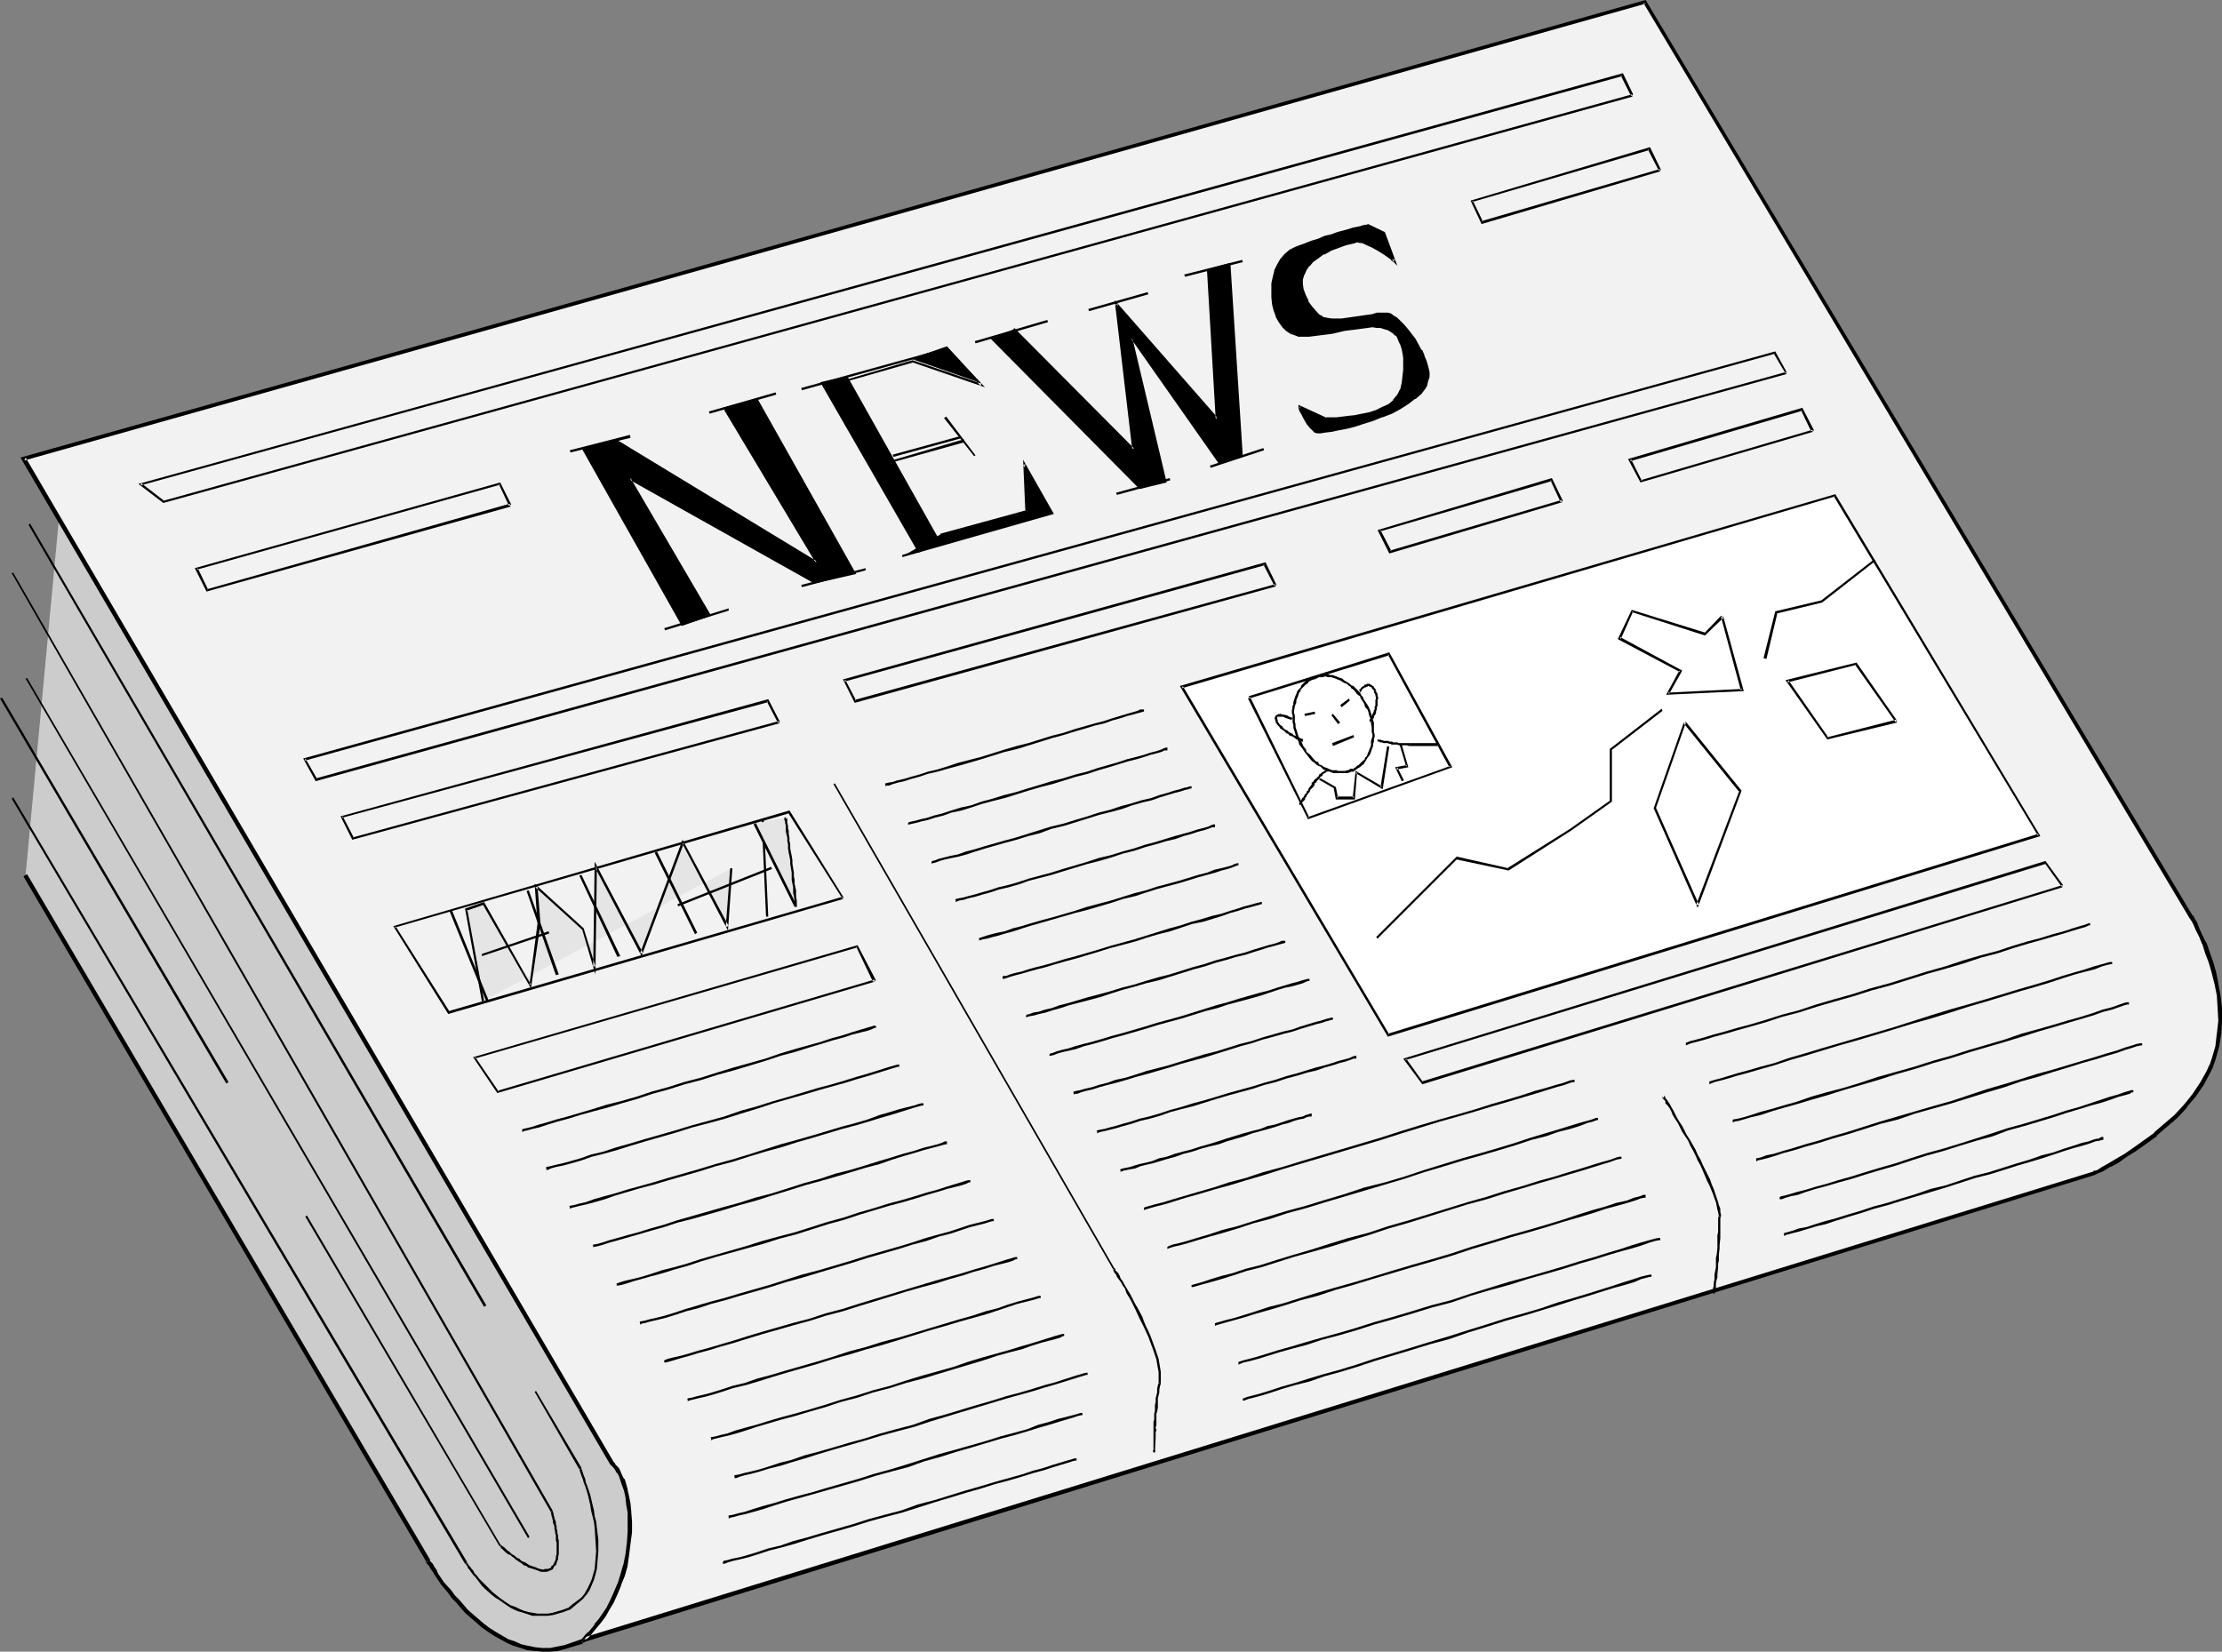 <?xml version="1.0" encoding="UTF-8" standalone="no"?>
<svg
   version="1.0"
   width="129.724mm"
   height="96.443mm"
   id="svg131"
   sodipodi:docname="Newspaper 19.wmf"
   xmlns:inkscape="http://www.inkscape.org/namespaces/inkscape"
   xmlns:sodipodi="http://sodipodi.sourceforge.net/DTD/sodipodi-0.dtd"
   xmlns="http://www.w3.org/2000/svg"
   xmlns:svg="http://www.w3.org/2000/svg">
  <rect width="100%" height="100%" fill="#808080" stroke="none"/>
  <sodipodi:namedview
     id="namedview131"
     pagecolor="#ffffff"
     bordercolor="#000000"
     borderopacity="0.25"
     inkscape:showpageshadow="2"
     inkscape:pageopacity="0.0"
     inkscape:pagecheckerboard="0"
     inkscape:deskcolor="#d1d1d1"
     inkscape:document-units="mm" />
  <defs
     id="defs1">
    <pattern
       id="WMFhbasepattern"
       patternUnits="userSpaceOnUse"
       width="6"
       height="6"
       x="0"
       y="0" />
  </defs>
  <path
     style="fill:#cccccc;fill-opacity:1;fill-rule:evenodd;stroke:none"
     d="m 5.656,193.08 88.718,151.232 0.162,0.162 v 0.162 l 0.323,0.323 0.323,0.485 0.323,0.646 0.323,0.646 0.646,0.808 0.485,0.969 1.454,1.777 1.616,2.262 1.939,2.1 2.262,2.1 2.424,2.1 2.586,1.777 1.293,0.808 1.454,0.808 1.454,0.646 1.616,0.485 1.454,0.323 1.616,0.323 1.616,0.162 h 1.616 l 1.778,-0.323 1.778,-0.162 1.778,-0.646 1.778,-0.808 v 0 L 154.166,337.687 14.382,99.691 Z"
     id="path1" />
  <path
     style="fill:#000000;fill-opacity:1;fill-rule:evenodd;stroke:none"
     d="M 5.171,193.403 94.051,344.635 94.859,344.15 5.979,192.918 Z"
     id="path2" />
  <path
     style="fill:#000000;fill-opacity:1;fill-rule:evenodd;stroke:none"
     d="m 94.374,344.797 -0.485,-0.323 0.162,0.323 0.162,0.323 0.485,0.485 0.323,0.646 0.485,0.646 0.485,0.808 0.646,0.969 0.646,0.969 1.616,1.939 0.808,1.131 0.97,0.969 0.97,1.131 0.97,1.131 1.293,1.131 1.131,0.969 1.293,1.131 1.131,0.808 1.454,0.969 2.909,1.616 1.454,0.646 1.616,0.485 1.454,0.485 1.616,0.162 1.778,0.162 h 1.616 l 1.778,-0.162 1.778,-0.485 3.717,-1.131 v 0 l -0.323,-0.808 v -0.162 l -3.717,1.293 -1.616,0.323 -1.616,0.323 h -1.616 l -1.616,-0.162 -1.616,-0.323 -1.454,-0.323 -1.454,-0.646 -1.454,-0.485 -2.747,-1.616 -1.293,-0.808 -1.293,-0.969 -1.131,-0.969 -1.131,-0.969 -1.293,-1.131 -0.97,-1.131 -0.97,-1.131 -0.97,-0.969 -0.808,-1.131 -1.616,-1.777 -0.646,-0.969 -0.646,-0.969 -0.323,-0.808 -0.485,-0.646 -0.323,-0.646 -0.485,-0.485 -0.162,-0.162 v -0.323 l -0.485,-0.323 z"
     id="path3" />
  <path
     style="fill:#000000;fill-opacity:1;fill-rule:evenodd;stroke:none"
     d="M 128.795,362.57 154.651,337.687 14.706,99.367 14.059,99.852 153.843,338.011 v -0.646 l -25.694,24.559 z"
     id="path4" />
  <path
     style="fill:#f2f2f2;fill-opacity:1;fill-rule:evenodd;stroke:none"
     d="M 5.171,101.145 362.953,0.323 483.507,202.289 v 0 0.162 l 0.162,0.323 0.162,0.162 0.485,0.969 0.646,1.131 0.646,1.454 0.808,1.777 0.646,1.939 0.808,2.1 0.646,2.424 0.646,2.424 0.323,2.585 0.323,2.747 v 2.747 l -0.162,2.908 -0.485,2.747 -0.646,2.908 -0.646,1.454 -0.485,1.293 -1.454,2.747 -1.778,2.424 -1.939,2.424 -2.101,2.262 -2.262,1.939 -2.262,1.939 -2.262,1.777 -2.101,1.454 -2.101,1.454 -1.939,1.131 -1.778,1.131 -1.293,0.646 -0.646,0.323 -0.485,0.323 -0.485,0.162 -0.162,0.162 -0.162,0.162 h -0.162 L 128.633,361.923 h 0.162 l 0.323,-0.323 0.323,-0.485 0.646,-0.646 0.646,-0.646 0.808,-0.969 0.808,-1.131 0.808,-1.293 0.97,-1.454 0.97,-1.616 0.808,-1.777 0.646,-1.939 0.808,-1.939 0.646,-2.262 0.485,-2.424 0.323,-2.424 0.162,-2.585 v -2.262 l -0.162,-1.939 -0.162,-1.939 -0.162,-1.616 -0.323,-1.454 -0.485,-1.131 -0.323,-1.131 -0.485,-0.969 -0.323,-0.808 -0.485,-0.646 -0.323,-0.323 -0.323,-0.485 -0.323,-0.162 v -0.162 l -0.162,-0.162 z"
     id="path5" />
  <path
     style="fill:#000000;fill-opacity:1;fill-rule:evenodd;stroke:none"
     d="M 5.656,100.983 5.333,101.629 363.115,0.808 362.63,0.646 483.022,202.451 v -0.162 0.162 l 0.162,0.323 v -0.162 l 0.162,0.323 0.162,0.323 v -0.162 l 0.485,0.969 0.485,1.131 0.808,1.616 0.646,1.616 v -0.162 l 0.646,2.1 0.808,2.1 0.646,2.262 0.646,2.585 v 0 l 0.485,2.424 0.162,2.747 v 0 l 0.162,2.747 -0.323,2.908 v -0.162 l -0.323,2.908 v 0 l -0.808,2.747 -0.485,1.454 v -0.162 l -0.646,1.454 -1.454,2.585 v 0 l -1.616,2.424 v 0 l -1.939,2.424 v 0 l -2.101,2.262 -2.262,1.939 -2.262,1.939 h 0.162 l -2.262,1.616 -2.262,1.616 -2.101,1.454 -1.939,1.131 -1.616,0.969 v 0 l -1.454,0.808 -0.485,0.323 -0.485,0.323 -0.485,0.162 h -0.162 -0.162 l -0.162,0.162 h 0.323 -0.162 l -333.38,102.922 0.162,0.969 0.323,-0.162 0.646,-0.808 0.646,-0.646 v 0 l 0.646,-0.808 0.808,-0.969 v 0 l 0.808,-0.969 0.97,-1.293 0.808,-1.454 v 0 l 0.97,-1.616 0.808,-1.777 0.808,-1.939 v -0.162 l 0.808,-1.939 0.646,-2.262 v -0.162 l 0.323,-2.262 0.323,-2.585 0.323,-2.424 v -2.424 l -0.162,-1.939 v -0.162 l -0.162,-1.777 -0.323,-1.616 -0.323,-1.454 v -0.162 l -0.323,-1.131 -0.323,-1.131 h -0.162 l -0.485,-0.969 -0.323,-0.808 v 0 l -0.323,-0.646 -0.162,-0.162 -0.323,-0.323 v 0 l -0.323,-0.323 v -0.162 l -0.485,-0.485 0.162,0.162 L 5.656,100.983 H 4.525 l 130.088,222.163 0.485,0.485 v 0 l 0.323,0.323 v 0 l 0.323,0.485 v 0 l 0.323,0.646 v -0.162 l 0.485,0.808 0.323,0.969 v 0 l 0.323,0.969 0.485,1.293 v 0 l 0.323,1.454 0.162,1.616 0.323,1.777 v 0 1.939 2.262 0 l -0.162,2.424 -0.323,2.585 -0.485,2.424 v -0.162 l -0.646,2.262 -0.646,2.1 v -0.162 l -0.808,1.939 -0.808,1.777 -0.808,1.616 v 0 l -0.97,1.454 -0.808,1.131 -0.97,1.131 h 0.162 l -0.808,0.969 -0.646,0.808 v -0.162 l -0.646,0.646 -0.646,0.808 0.162,-0.162 -0.162,0.162 0.323,0.808 333.38,-103.084 h -0.162 0.162 l 0.323,-0.162 v 0 l 0.323,-0.162 0.323,-0.162 0.485,-0.162 0.646,-0.323 1.293,-0.808 h 0.162 l 1.778,-0.969 1.778,-1.293 2.101,-1.293 2.262,-1.616 2.262,-1.616 v -0.162 l 2.262,-1.939 2.262,-1.939 2.101,-2.262 v -0.162 l 1.939,-2.262 v 0 l 1.778,-2.585 v 0 l 1.454,-2.747 0.646,-1.293 v -0.162 l 0.485,-1.293 0.808,-2.908 v 0 l 0.485,-2.908 v 0 l 0.162,-2.908 v -2.747 0 l -0.323,-2.747 -0.485,-2.585 v -0.162 l -0.485,-2.424 -0.646,-2.262 -0.808,-2.262 -0.646,-1.939 -0.162,-0.162 -0.808,-1.616 -0.646,-1.454 -0.485,-1.293 -0.485,-0.808 -0.162,-0.323 v 0 l -0.162,-0.323 -0.162,-0.162 v 0.323 -0.162 L 363.115,0 4.525,100.983 Z"
     id="path6" />
  <path
     style="fill:#ffffff;fill-opacity:1;fill-rule:evenodd;stroke:none"
     d="m 449.894,184.355 -44.925,-74.97 -144.147,42.171 45.41,76.909 z"
     id="path7" />
  <path
     style="fill:#000000;fill-opacity:1;fill-rule:evenodd;stroke:none"
     d="m 450.217,184.516 -45.248,-75.455 -144.632,42.332 45.894,77.393 143.985,-44.271 -0.485,-0.485 -143.501,44.109 0.323,0.162 -45.571,-76.909 -0.162,0.485 144.147,-42.332 h -0.323 l 45.086,74.97 v -0.485 z"
     id="path8" />
  <path
     style="fill:#000000;fill-opacity:1;fill-rule:evenodd;stroke:none"
     d="M 394.304,82.241 391.718,77.555 66.902,167.39 69.65,172.398 394.142,82.564 V 82.079 l -324.331,89.673 0.162,0.162 -2.586,-4.524 -0.162,0.485 324.492,-89.835 h -0.323 l 2.586,4.362 z"
     id="path9" />
  <path
     style="fill:#000000;fill-opacity:1;fill-rule:evenodd;stroke:none"
     d="M 360.368,20.843 358.105,16.157 30.542,106.8 36.037,111.001 360.206,21.328 360.044,20.843 36.037,110.516 h 0.162 l -5.01,-3.878 -0.162,0.485 326.916,-90.319 -0.323,-0.162 2.262,4.524 z"
     id="path10" />
  <path
     style="fill:#000000;fill-opacity:1;fill-rule:evenodd;stroke:none"
     d="m 183.901,173.045 61.731,107.123 0.323,-0.162 -61.731,-107.123 z"
     id="path11" />
  <path
     style="fill:#000000;fill-opacity:1;fill-rule:evenodd;stroke:none"
     d="m 245.793,280.329 -0.323,-0.162 0.162,0.162 0.162,0.323 0.162,0.323 0.323,0.323 0.162,0.485 0.485,0.646 0.485,0.646 0.323,0.646 0.485,0.646 0.323,0.969 0.485,0.808 0.485,0.808 0.485,0.969 0.485,0.969 0.97,2.1 0.485,0.969 0.485,0.969 0.97,2.1 1.131,3.07 0.323,0.969 0.323,0.969 0.323,1.939 0.162,0.808 v 0.808 1.616 0 l 0.485,0.162 v -0.162 -1.616 -0.808 l -0.162,-0.969 -0.323,-1.939 -0.323,-0.969 -0.323,-0.969 -1.131,-3.07 -0.485,-1.131 -0.485,-0.969 -0.485,-1.131 -0.323,-0.969 -1.131,-2.1 -0.485,-0.808 -0.485,-0.969 -0.485,-0.969 -0.485,-0.808 -0.485,-0.808 -0.485,-0.808 -0.323,-0.646 -0.485,-0.646 -0.162,-0.485 -0.323,-0.646 -0.323,-0.323 -0.323,-0.323 v -0.162 -0.162 l -0.323,-0.162 z"
     id="path12" />
  <path
     style="fill:#000000;fill-opacity:1;fill-rule:evenodd;stroke:none"
     d="m 255.651,305.211 -0.162,0.485 -0.162,0.808 v 0.808 l -0.162,0.646 -0.162,0.646 v 0.808 l -0.162,0.646 v 0.646 0.646 l -0.162,0.646 v 0.646 0.646 l -0.162,0.485 v 0.646 0.646 0.646 0.323 0.485 0.646 2.908 h -0.162 l 0.162,0.485 h 0.323 v -0.485 l 0.162,0.162 -0.162,0.162 v 0 l 0.162,-3.231 v -0.646 -0.485 l 0.162,-0.323 -0.162,-0.646 0.162,-0.646 v -0.646 -0.485 -0.646 -0.646 l 0.162,-0.485 0.162,-0.808 v -0.646 -0.646 -0.808 l 0.162,-0.646 0.162,-0.646 v -0.646 l 0.162,-0.808 0.162,-0.485 z"
     id="path13" />
  <path
     style="fill:#000000;fill-opacity:1;fill-rule:evenodd;stroke:none"
     d="m 367.155,242.359 -0.323,-0.323 v 0.323 l 0.323,0.323 0.323,0.323 v 0.485 l 0.485,0.485 0.485,0.646 0.323,0.646 0.323,0.808 0.485,0.808 0.646,0.969 0.485,0.969 0.485,0.969 0.646,0.969 0.646,0.969 0.485,1.131 0.646,1.131 0.485,0.969 0.485,1.131 0.646,1.131 1.454,3.393 0.485,0.969 0.808,1.939 0.323,0.969 0.323,0.808 0.162,0.808 0.162,0.808 0.162,0.646 0.162,0.808 v 0 h 0.485 v -0.162 l -0.162,-0.808 v -0.646 l -0.323,-0.808 -0.162,-0.646 -0.323,-0.969 -0.323,-0.969 -0.323,-0.969 -0.485,-1.131 -0.323,-0.969 -1.616,-3.231 -0.485,-1.131 -0.646,-1.131 -0.485,-1.131 -0.646,-1.131 -0.646,-1.131 -0.646,-0.969 -0.485,-0.969 -0.485,-0.969 -0.646,-0.969 -0.485,-0.808 -0.485,-0.969 -0.323,-0.646 -0.485,-0.808 -0.323,-0.646 -0.323,-0.485 -0.323,-0.485 -0.323,-0.323 v -0.323 h -0.162 l -0.162,-0.323 z"
     id="path14" />
  <path
     style="fill:#000000;fill-opacity:1;fill-rule:evenodd;stroke:none"
     d="m 379.275,268.373 v -0.162 l -0.162,0.646 v 3.07 l -0.162,0.646 v 0.646 1.616 0.646 l -0.162,1.454 -0.162,0.646 v 0.646 0.646 0.808 l -0.323,1.616 v 0.646 0.323 l -0.162,0.969 v 0.485 l -0.162,0.646 v 0.969 l 0.323,0.323 v -0.646 l 0.323,0.323 v -0.969 -0.646 -0.485 l 0.162,-0.808 0.162,-0.485 v -0.646 l 0.162,-1.616 v -0.808 l 0.162,-0.646 v -0.646 -0.646 l 0.162,-1.454 v -0.646 l 0.162,-1.616 v -0.646 -0.646 -3.07 l 0.162,-0.485 v 0 z"
     id="path15" />
  <path
     style="fill:#000000;fill-opacity:1;fill-rule:evenodd;stroke:none"
     d="m 303.969,207.137 17.614,-17.611 -0.162,0.162 11.474,2.424 13.898,-8.887 8.888,-6.301 v -11.472 l -0.162,0.162 11.312,-8.725 -0.162,-0.485 -11.474,8.887 v 11.472 l 0.162,-0.162 -8.888,6.301 -13.898,8.725 h 0.323 l -11.474,-2.585 -17.776,17.773 z"
     id="path16" />
  <path
     style="fill:#000000;fill-opacity:1;fill-rule:evenodd;stroke:none"
     d="m 389.779,145.416 2.424,-10.179 -0.162,0.162 10.019,-2.424 11.797,-9.21 -0.323,-0.323 -11.635,9.048 v 0 l -10.181,2.424 -2.586,10.341 z"
     id="path17" />
  <path
     style="fill:#000000;fill-opacity:1;fill-rule:evenodd;stroke:none"
     d="m 418.544,158.988 -8.888,-12.764 -15.675,3.878 9.211,13.087 15.352,-3.716 -0.162,-0.646 -15.19,3.878 0.323,0.162 -8.888,-12.764 -0.162,0.485 15.19,-3.878 h -0.323 l 8.888,12.603 z"
     id="path18" />
  <path
     style="fill:#000000;fill-opacity:1;fill-rule:evenodd;stroke:none"
     d="m 275.689,154.141 30.866,-9.533 -0.323,-0.162 13.574,24.882 0.323,-0.323 -31.512,11.31 0.323,0.162 -13.09,-26.66 -0.485,0.323 13.251,26.66 31.835,-11.472 -13.898,-25.367 -31.027,9.694 z"
     id="path19" />
  <path
     style="fill:#000000;fill-opacity:1;fill-rule:evenodd;stroke:none"
     d="m 146.733,139.114 14.059,-4.362 v -0.485 l -14.221,4.362 z"
     id="path20" />
  <path
     style="fill:#000000;fill-opacity:1;fill-rule:evenodd;stroke:none"
     d="m 156.59,135.883 -17.614,-30.376 40.723,22.943 8.888,-1.939 -21.654,-38.293 -7.11,1.939 20.362,33.93 -44.44,-26.821 -7.11,1.777 21.978,38.778 z"
     id="path21" />
  <path
     style="fill:#000000;fill-opacity:1;fill-rule:evenodd;stroke:none"
     d="m 156.913,135.883 -17.776,-30.376 -0.323,0.323 40.885,22.943 9.211,-2.1 -21.816,-38.778 -7.595,2.1 20.523,34.253 0.323,-0.323 -44.44,-26.983 -7.595,1.939 22.139,39.262 6.464,-2.262 -0.485,-0.323 -5.979,2.1 0.323,0.162 -21.978,-38.939 v 0.323 l 7.11,-1.616 -0.162,-0.162 45.086,27.467 -20.846,-34.9 -0.162,0.485 7.11,-1.939 -0.162,-0.162 21.654,38.293 0.162,-0.323 -8.888,1.777 0.162,0.162 -41.693,-23.428 18.261,31.022 v -0.323 z"
     id="path22" />
  <path
     style="fill:#000000;fill-opacity:1;fill-rule:evenodd;stroke:none"
     d="m 156.59,91.289 14.706,-4.201 -0.162,-0.485 -14.706,4.201 z"
     id="path23" />
  <path
     style="fill:#000000;fill-opacity:1;fill-rule:evenodd;stroke:none"
     d="m 125.886,99.852 13.251,-3.231 -0.162,-0.646 -13.251,3.393 z"
     id="path24" />
  <path
     style="fill:#000000;fill-opacity:1;fill-rule:evenodd;stroke:none"
     d="m 176.952,129.581 14.059,-3.716 v -0.485 l -14.221,3.716 z"
     id="path25" />
  <path
     style="fill:#000000;fill-opacity:1;fill-rule:evenodd;stroke:none"
     d="m 176.952,86.118 31.997,-8.887 -0.162,-0.162 7.595,8.079 0.162,-0.485 -15.19,-5.17 -14.867,4.362 9.534,18.419 16.806,-4.686 -0.162,-0.646 -16.483,4.847 h 0.323 l -9.534,-17.935 -0.162,0.323 14.706,-4.201 h -0.162 l 15.998,5.493 -8.403,-8.725 -32.158,8.887 z"
     id="path26" />
  <path
     style="fill:#000000;fill-opacity:1;fill-rule:evenodd;stroke:none"
     d="m 208.302,92.258 6.626,8.402 0.323,-0.162 -6.464,-8.563 z"
     id="path27" />
  <path
     style="fill:#000000;fill-opacity:1;fill-rule:evenodd;stroke:none"
     d="m 180.507,84.664 21.654,36.354 0.323,-0.323 -21.654,-36.354 -0.323,0.323 21.654,36.354 0.323,-0.323 -21.654,-36.354 z"
     id="path28" />
  <path
     style="fill:#000000;fill-opacity:1;fill-rule:evenodd;stroke:none"
     d="m 207.494,117.948 18.907,-5.17 -0.323,-10.341 6.141,10.825 -33.128,9.533 z"
     id="path29" />
  <path
     style="fill:#000000;fill-opacity:1;fill-rule:evenodd;stroke:none"
     d="m 207.656,118.271 19.069,-5.332 -0.485,-10.502 -0.485,0.162 6.141,10.825 0.162,-0.485 -32.966,9.533 v 0.485 l 33.451,-9.533 -6.787,-11.956 0.485,11.31 0.162,-0.162 -18.907,5.17 z"
     id="path30" />
  <path
     style="fill:#000000;fill-opacity:1;fill-rule:evenodd;stroke:none"
     d="m 215.251,75.778 15.998,-4.686 -0.162,-0.485 -15.998,4.686 z"
     id="path31" />
  <path
     style="fill:#000000;fill-opacity:1;fill-rule:evenodd;stroke:none"
     d="m 218.968,74.647 32.482,32.961 5.656,-1.454 -7.434,-31.507 19.23,27.306 5.01,-1.293 -2.586,-42.332 -4.686,1.454 1.778,32.799 -22.139,-25.529 3.878,32.153 -26.502,-26.498 z"
     id="path32" />
  <path
     style="fill:#000000;fill-opacity:1;fill-rule:evenodd;stroke:none"
     d="m 218.645,74.808 32.805,33.122 5.979,-1.454 -7.595,-31.991 -0.323,0.162 19.392,27.629 5.333,-1.454 -2.747,-42.817 -5.171,1.454 1.939,33.122 0.485,-0.323 -22.786,-26.013 3.878,32.961 0.485,-0.162 -26.502,-26.66 -0.323,0.485 26.987,26.983 -3.878,-32.799 -0.485,0.162 22.624,26.013 -1.778,-33.446 -0.323,0.162 4.686,-1.454 -0.323,-0.162 2.747,42.332 0.162,-0.323 -5.01,1.454 h 0.162 l -20.038,-28.437 7.918,32.961 0.162,-0.323 -5.656,1.454 h 0.323 L 219.129,74.324 Z"
     id="path33" />
  <path
     style="fill:#000000;fill-opacity:1;fill-rule:evenodd;stroke:none"
     d="m 246.44,109.223 11.797,-3.231 -0.162,-0.485 -11.797,3.231 z"
     id="path34" />
  <path
     style="fill:#000000;fill-opacity:1;fill-rule:evenodd;stroke:none"
     d="m 267.125,103.245 11.797,-3.878 -0.162,-0.485 -11.797,3.878 z"
     id="path35" />
  <path
     style="fill:#000000;fill-opacity:1;fill-rule:evenodd;stroke:none"
     d="m 261.469,61.075 12.766,-3.231 -0.162,-0.485 -12.766,3.231 z"
     id="path36" />
  <path
     style="fill:#000000;fill-opacity:1;fill-rule:evenodd;stroke:none"
     d="m 253.227,64.468 -13.09,3.716 0.162,0.485 13.09,-3.716 z"
     id="path37" />
  <path
     style="fill:#000000;fill-opacity:1;fill-rule:evenodd;stroke:none"
     d="m 305.262,51.38 2.424,6.301 v -0.162 l -0.323,-0.162 -0.162,-0.162 -0.485,-0.323 -1.131,-0.808 -1.293,-0.808 -1.454,-0.808 -1.454,-0.808 -0.646,-0.162 -0.646,-0.162 h -0.646 -0.485 l -1.939,0.646 -1.939,0.485 -1.616,0.646 -1.454,0.808 -1.293,0.808 -1.131,0.969 -0.808,0.808 -0.808,0.969 -0.485,1.131 -0.162,0.969 -0.162,1.293 0.162,1.131 0.485,1.293 0.646,1.293 0.97,1.293 1.131,1.454 0.646,0.485 0.808,0.323 0.808,0.323 0.97,0.162 h 1.131 1.131 l 2.262,-0.323 2.424,-0.323 2.101,-0.485 1.131,-0.162 h 0.808 l 0.808,-0.162 0.646,0.162 0.485,0.162 0.646,0.323 0.808,0.485 0.808,0.808 0.808,0.808 0.808,0.969 1.616,2.1 1.293,2.424 0.646,1.131 0.485,1.293 0.323,1.131 0.162,1.131 v 1.131 l -0.162,0.969 -0.323,0.646 -0.323,0.646 -0.97,1.293 -1.293,1.131 -1.454,1.131 -1.778,1.131 -1.778,0.808 -2.101,0.969 -1.939,0.646 -2.101,0.808 -2.101,0.485 -1.939,0.485 -1.616,0.485 -1.616,0.323 -1.293,0.162 h -0.97 -0.323 -0.323 l -0.485,-0.162 -0.323,-0.162 -0.808,-0.808 -0.646,-0.808 -0.646,-1.131 -0.485,-0.969 -0.323,-0.808 -0.162,-0.646 h -0.162 v -0.162 l 5.656,2.585 v 0 h 2.586 1.293 l 1.293,-0.162 1.616,-0.162 1.454,-0.323 1.616,-0.323 1.454,-0.646 1.454,-0.485 1.454,-0.808 1.131,-0.969 0.808,-1.131 0.808,-1.293 0.162,-0.646 0.162,-0.808 v -1.454 l 0.162,-1.454 v -2.585 l -0.162,-1.131 -0.162,-0.969 -0.162,-0.808 -0.323,-0.808 -0.323,-0.646 -0.485,-0.646 -0.485,-0.646 -1.293,-0.646 -0.808,-0.323 -0.808,-0.162 -0.97,-0.162 h -0.97 -1.131 l -2.424,0.323 -2.747,0.485 -2.586,0.485 -2.586,0.485 -2.586,0.162 -1.131,0.162 -0.97,-0.162 -0.97,-0.162 -0.808,-0.323 -0.97,-0.646 -0.808,-0.808 -0.808,-1.131 -0.485,-1.131 -0.485,-1.293 -0.323,-1.454 -0.162,-1.454 -0.162,-1.454 0.162,-1.454 0.162,-1.454 0.485,-1.454 0.485,-1.293 0.646,-1.131 0.97,-1.131 1.131,-0.808 1.293,-0.646 1.616,-0.808 1.778,-0.485 1.616,-0.646 1.454,-0.485 1.293,-0.485 1.454,-0.485 2.262,-0.646 0.97,-0.162 0.97,-0.323 0.646,-0.162 0.646,-0.162 h 0.485 l 0.323,-0.162 h 0.323 v 0 z"
     id="path38" />
  <path
     style="fill:#000000;fill-opacity:1;fill-rule:evenodd;stroke:none"
     d="m 305.262,51.703 -0.162,-0.162 2.262,6.14 0.485,-0.323 v 0 l -0.323,-0.162 h 0.162 l -0.323,-0.162 h -0.162 l -0.323,-0.323 -1.131,-0.808 -1.454,-0.808 -1.293,-0.969 v 0 l -1.454,-0.646 h -0.162 l -0.646,-0.323 -0.646,-0.162 v 0 h -0.646 -0.485 v 0 l -2.101,0.646 -1.778,0.646 -1.616,0.646 h -0.162 l -1.454,0.808 v 0 l -1.293,0.808 -1.131,0.808 v 0 l -0.808,0.969 v 0.162 l -0.808,0.969 v 0 l -0.485,0.969 -0.323,1.131 v 1.293 l 0.162,1.131 0.485,1.293 v 0 l 0.646,1.293 v 0 l 0.808,1.454 v 0 l 1.293,1.454 0.646,0.485 0.808,0.485 0.97,0.162 0.97,0.162 v 0 l 1.131,0.162 1.131,-0.162 2.262,-0.162 h 0.162 l 2.262,-0.485 2.262,-0.323 0.97,-0.162 v 0 l 0.808,-0.162 h 0.808 0.646 -0.162 l 0.646,0.162 h -0.162 l 0.646,0.323 0.808,0.646 v 0 l 0.646,0.646 0.97,0.808 0.808,0.969 v 0 l 1.616,2.1 1.293,2.262 v 0 l 0.485,1.293 v 0 l 0.485,1.131 0.323,1.131 0.162,1.131 v 0 1.131 -0.162 l -0.162,0.969 -0.162,0.808 v -0.162 l -0.323,0.646 v 0 l -0.97,1.293 v 0 l -1.293,1.131 h 0.162 l -1.616,1.131 -1.778,0.969 v 0 l -1.778,0.969 -2.101,0.808 h 0.162 l -2.101,0.808 -2.101,0.646 -1.939,0.646 -1.939,0.485 -1.778,0.323 -1.454,0.323 v 0 l -1.293,0.162 -0.97,0.162 h -0.323 v 0 l -0.323,-0.162 h -0.323 v 0 l -0.323,-0.323 v 0 l -0.808,-0.646 v 0.162 l -0.646,-0.969 -0.646,-0.969 h 0.162 l -0.485,-0.969 -0.323,-0.808 v 0 l -0.323,-0.646 v 0 -0.162 0.162 -0.162 l -0.323,0.323 5.494,2.585 -0.162,-0.323 v 0.323 h 2.909 l 1.293,-0.162 1.293,-0.162 1.616,-0.162 v 0 l 1.454,-0.162 1.616,-0.485 1.616,-0.485 v 0 l 1.454,-0.646 v 0 l 1.293,-0.808 1.293,-0.969 0.808,-1.131 h 0.162 l 0.646,-1.293 0.162,-0.808 0.162,-0.808 v 0 l 0.162,-1.454 0.162,-1.454 v -2.585 l -0.162,-1.131 v 0 l -0.162,-0.969 -0.162,-0.969 -0.323,-0.808 -0.485,-0.646 v 0 l -0.485,-0.808 -0.646,-0.485 -1.131,-0.808 -0.97,-0.162 -0.808,-0.323 h -0.97 v 0 l -0.97,-0.162 -1.131,0.162 h -0.162 l -2.424,0.323 -2.586,0.323 -2.747,0.485 -2.586,0.485 h 0.162 l -2.586,0.323 h -1.131 l -0.97,-0.162 v 0 l -0.97,-0.162 -0.808,-0.323 0.162,0.162 -0.97,-0.646 v 0 l -0.808,-0.808 v 0 l -0.646,-0.969 v 0 l -0.646,-1.293 v 0 l -0.485,-1.131 -0.323,-1.454 -0.162,-1.454 v 0 -1.454 -1.454 0 l 0.323,-1.454 0.323,-1.454 v 0.162 l 0.646,-1.293 h -0.162 l 0.808,-1.293 v 0.162 l 0.808,-1.131 1.131,-0.808 v 0 l 1.131,-0.646 1.778,-0.646 v 0 l 1.616,-0.646 1.616,-0.485 1.454,-0.485 1.454,-0.485 1.293,-0.485 2.262,-0.646 0.97,-0.323 0.97,-0.162 0.646,-0.162 0.646,-0.162 0.485,-0.162 h 0.323 l 0.323,-0.162 v 0 0 h -0.162 l 3.555,1.777 0.323,-0.485 -3.717,-1.777 v 0 l -0.323,0.162 h -0.323 l -0.646,0.162 -0.485,0.162 -0.808,0.162 -0.808,0.162 -0.97,0.323 -2.424,0.646 -1.293,0.485 -1.454,0.323 -1.454,0.646 -1.616,0.485 -1.616,0.646 v 0 l -1.778,0.646 -1.293,0.646 -1.131,0.969 -0.97,1.131 -0.646,1.131 v 0 l -0.646,1.293 v 0.162 l -0.323,1.293 -0.323,1.454 v 0.162 1.454 1.454 0 l 0.162,1.616 0.323,1.293 0.485,1.293 v 0.162 l 0.646,1.131 v 0 l 0.808,1.131 0.808,0.808 0.97,0.646 0.97,0.323 0.808,0.323 h 0.162 0.97 1.131 l 2.586,-0.323 v 0 l 2.586,-0.323 2.747,-0.646 2.586,-0.323 2.424,-0.323 v 0 l 1.131,-0.162 0.97,0.162 h -0.162 0.97 l 0.97,0.323 0.646,0.162 v 0 l 1.293,0.808 h -0.162 l 0.646,0.485 v -0.162 l 0.323,0.646 v 0 l 0.323,0.808 0.323,0.646 v 0 l 0.323,0.969 0.162,0.969 v -0.162 l 0.162,1.131 v 2.585 l -0.162,1.454 -0.162,1.454 v 0 l -0.162,0.646 -0.162,0.808 v -0.162 l -0.646,1.293 v 0 l -0.97,1.131 h 0.162 l -1.131,0.969 -1.454,0.646 v 0 l -1.293,0.646 v 0 l -1.454,0.485 -1.616,0.323 -1.616,0.323 h 0.162 l -1.616,0.162 -1.293,0.162 -1.293,0.162 h -2.586 l 0.323,0.162 -0.162,-0.162 -5.979,-2.747 v 0.485 0.162 0 l 0.162,0.646 v 0 l 0.485,0.808 0.485,0.969 v 0 l 0.646,1.131 0.646,0.808 v 0 l 0.808,0.808 v 0 l 0.323,0.323 0.646,0.162 h 0.323 0.323 l 0.97,-0.162 1.293,-0.162 h 0.162 l 1.454,-0.323 1.778,-0.323 1.939,-0.485 1.939,-0.646 2.101,-0.646 1.939,-0.808 h 0.162 l 2.101,-0.808 1.778,-0.969 v 0 l 1.778,-1.131 1.454,-1.131 h 0.162 l 1.293,-1.131 0.97,-1.293 0.323,-0.646 V 84.826 l 0.162,-0.646 0.323,-0.969 v -1.131 0 l -0.323,-1.293 -0.323,-1.131 -0.485,-1.131 v -0.162 l -0.485,-1.131 h -0.162 l -1.293,-2.424 -1.616,-2.1 v 0 l -0.808,-0.969 -0.808,-0.808 -0.808,-0.808 v 0 l -0.808,-0.485 -0.646,-0.485 -0.646,-0.162 h -0.646 -0.808 -0.808 -0.162 l -0.97,0.323 -2.262,0.323 -2.262,0.323 v 0 l -2.262,0.323 h -1.131 -1.131 v 0 l -0.97,-0.162 -0.808,-0.162 v 0 l -0.646,-0.485 v 0.162 l -0.646,-0.646 -1.131,-1.293 v 0 l -0.97,-1.293 h 0.162 l -0.646,-1.293 v 0 l -0.485,-1.293 -0.162,-1.131 v 0.162 -1.293 0.162 l 0.323,-1.131 v 0.162 l 0.485,-1.131 v 0 l 0.646,-0.969 v 0.162 l 0.808,-0.969 v 0 l 1.131,-0.808 1.293,-0.969 v 0.162 l 1.454,-0.808 h -0.162 l 1.778,-0.646 1.778,-0.646 2.101,-0.485 h -0.162 l 0.485,-0.162 0.646,0.162 v 0 h 0.485 l 0.646,0.323 v 0 l 1.454,0.646 v 0 l 1.454,0.808 1.293,0.808 1.131,0.808 0.485,0.323 h -0.162 l 0.323,0.323 h 0.162 0.162 -0.162 l 0.97,0.969 -2.747,-7.432 z"
     id="path39" />
  <path
     style="fill:#000000;fill-opacity:1;fill-rule:evenodd;stroke:none"
     d="m 366.508,37.485 -2.424,-5.009 -39.592,11.795 2.424,5.17 39.43,-11.633 -0.162,-0.485 -39.269,11.472 0.323,0.162 -2.262,-4.686 -0.162,0.323 39.107,-11.472 -0.323,-0.162 2.424,4.686 z"
     id="path40" />
  <path
     style="fill:#000000;fill-opacity:1;fill-rule:evenodd;stroke:none"
     d="m 400.283,95.005 -2.586,-5.009 -38.461,11.31 2.747,5.17 37.976,-11.149 v -0.485 l -37.976,11.149 0.323,0.162 -2.424,-4.847 -0.162,0.485 37.976,-11.149 -0.323,-0.162 2.262,4.686 z"
     id="path41" />
  <path
     style="fill:#000000;fill-opacity:1;fill-rule:evenodd;stroke:none"
     d="m 344.854,110.516 -2.424,-5.009 -38.461,11.472 2.586,5.17 38.138,-11.31 -0.162,-0.485 -37.814,11.149 0.323,0.162 -2.424,-4.686 -0.162,0.323 37.976,-11.149 -0.323,-0.162 2.262,4.847 z"
     id="path42" />
  <path
     style="fill:#000000;fill-opacity:1;fill-rule:evenodd;stroke:none"
     d="m 112.797,111.324 -2.424,-4.847 -67.387,18.904 2.586,5.17 67.064,-18.742 -0.162,-0.646 -66.902,18.904 h 0.323 l -2.262,-4.686 -0.162,0.323 66.902,-18.742 -0.323,-0.162 2.262,4.847 z"
     id="path43" />
  <path
     style="fill:#000000;fill-opacity:1;fill-rule:evenodd;stroke:none"
     d="m 172.104,159.311 -2.586,-5.009 -94.374,25.852 2.586,5.17 94.213,-25.69 -0.162,-0.485 -94.051,25.69 h 0.323 l -2.424,-4.686 -0.162,0.323 94.051,-25.529 -0.323,-0.162 2.424,4.686 z"
     id="path44" />
  <path
     style="fill:#000000;fill-opacity:1;fill-rule:evenodd;stroke:none"
     d="m 281.668,129.097 -2.424,-5.009 -93.243,25.852 2.586,5.17 92.92,-25.69 -0.162,-0.485 -92.758,25.529 0.323,0.162 -2.424,-4.686 -0.162,0.485 92.758,-25.69 -0.323,-0.162 2.424,4.686 z"
     id="path45" />
  <path
     style="fill:#000000;fill-opacity:1;fill-rule:evenodd;stroke:none"
     d="m 186.163,198.088 -11.958,-19.227 -87.425,25.529 12.12,19.389 87.102,-25.367 -0.162,-0.485 -86.779,25.205 0.162,0.162 -11.958,-18.904 -0.162,0.323 86.941,-25.205 -0.162,-0.162 11.958,18.904 z"
     id="path46" />
  <path
     style="fill:#000000;fill-opacity:1;fill-rule:evenodd;stroke:none"
     d="m 193.273,216.346 -4.04,-7.755 -84.84,24.721 5.333,7.917 83.224,-24.559 v -0.485 l -83.224,24.559 0.323,0.162 -5.171,-7.594 -0.162,0.323 84.517,-24.559 -0.323,-0.162 3.717,7.755 z"
     id="path47" />
  <path
     style="fill:#000000;fill-opacity:1;fill-rule:evenodd;stroke:none"
     d="m 195.374,173.529 v 0 l 0.323,-0.162 h 0.485 l 0.808,-0.323 1.131,-0.323 1.454,-0.323 1.454,-0.485 1.778,-0.485 1.939,-0.646 2.101,-0.485 2.262,-0.646 2.424,-0.646 5.01,-1.454 2.586,-0.808 2.586,-0.808 2.747,-0.646 2.586,-0.808 2.586,-0.808 2.586,-0.808 2.424,-0.646 2.586,-0.808 2.262,-0.646 2.101,-0.646 2.101,-0.485 1.778,-0.646 1.778,-0.485 1.454,-0.485 1.293,-0.323 1.131,-0.323 0.646,-0.162 0.485,-0.162 h 0.162 v -0.485 0 h -0.162 -0.646 l -0.646,0.323 -1.131,0.323 -1.131,0.323 -1.616,0.485 -1.616,0.485 -1.939,0.646 -1.939,0.485 -2.262,0.646 -2.262,0.646 -2.424,0.808 -2.586,0.646 -2.586,0.808 -2.586,0.808 -2.586,0.646 -2.747,0.808 -2.586,0.808 -2.586,0.808 -5.01,1.293 -2.424,0.808 -2.101,0.646 -2.101,0.485 -1.939,0.646 -1.778,0.485 -1.616,0.485 -1.454,0.323 -0.97,0.323 -0.97,0.162 -0.646,0.162 -0.162,0.162 h 0.162 z"
     id="path48" />
  <path
     style="fill:#000000;fill-opacity:1;fill-rule:evenodd;stroke:none"
     d="m 200.384,182.093 0.162,-0.162 h 0.162 l 0.646,-0.162 0.808,-0.162 1.131,-0.323 1.454,-0.323 1.454,-0.485 1.939,-0.485 1.778,-0.646 2.262,-0.485 2.101,-0.646 2.424,-0.808 2.424,-0.646 2.586,-0.646 2.586,-0.808 2.586,-0.808 2.747,-0.808 2.586,-0.646 2.586,-0.808 2.586,-0.808 2.586,-0.646 2.424,-0.808 2.262,-0.646 2.101,-0.646 2.101,-0.646 1.939,-0.485 1.616,-0.485 1.454,-0.485 1.293,-0.323 1.131,-0.323 0.646,-0.323 h 0.485 0.162 v -0.646 0 h -0.162 l -0.646,0.162 -0.646,0.323 -0.97,0.323 -1.293,0.323 -1.454,0.485 -1.778,0.485 -1.939,0.485 -1.939,0.646 -2.262,0.646 -2.262,0.646 -2.424,0.808 -2.586,0.646 -2.586,0.808 -2.586,0.646 -2.586,0.808 -2.747,0.808 -2.586,0.808 -2.586,0.646 -2.586,0.808 -2.424,0.646 -2.262,0.808 -2.262,0.485 -2.101,0.646 -1.939,0.646 -1.939,0.485 -1.454,0.485 -1.454,0.323 -1.131,0.323 -0.808,0.162 -0.646,0.162 -0.162,0.162 v 0 z"
     id="path49" />
  <path
     style="fill:#000000;fill-opacity:1;fill-rule:evenodd;stroke:none"
     d="m 205.555,190.656 0.162,-0.162 h 0.162 l 0.646,-0.162 0.808,-0.323 1.131,-0.323 1.454,-0.323 1.616,-0.323 1.778,-0.485 1.939,-0.646 2.101,-0.646 2.262,-0.646 2.262,-0.646 2.424,-0.646 2.586,-0.808 2.586,-0.646 2.586,-0.969 2.747,-0.646 2.586,-0.808 2.586,-0.808 2.586,-0.808 2.586,-0.646 2.424,-0.646 2.262,-0.808 2.262,-0.646 2.101,-0.485 1.778,-0.646 1.616,-0.485 1.616,-0.485 1.293,-0.323 0.97,-0.323 0.808,-0.162 0.323,-0.162 h 0.323 v -0.485 0 h -0.323 l -0.485,0.162 -0.808,0.162 -0.97,0.323 -1.293,0.323 -1.454,0.485 -1.778,0.485 -1.778,0.646 -2.101,0.485 -2.101,0.646 -2.424,0.646 -2.424,0.808 -2.586,0.646 -2.424,0.808 -2.747,0.808 -2.586,0.808 -2.747,0.646 -2.586,0.808 -2.586,0.808 -2.586,0.808 -2.424,0.646 -2.262,0.646 -2.262,0.646 -2.101,0.646 -1.939,0.485 -1.778,0.646 -1.616,0.323 -1.293,0.323 -1.293,0.323 -0.808,0.323 -0.646,0.162 -0.162,0.162 v -0.162 z"
     id="path50" />
  <path
     style="fill:#000000;fill-opacity:1;fill-rule:evenodd;stroke:none"
     d="m 210.888,199.058 h 0.162 l 0.162,-0.162 0.485,-0.162 0.97,-0.162 0.97,-0.323 1.454,-0.323 1.616,-0.485 1.778,-0.485 1.939,-0.646 2.101,-0.485 2.262,-0.646 2.262,-0.808 5.01,-1.293 2.586,-0.808 5.333,-1.616 2.586,-0.646 2.747,-0.808 2.424,-0.808 2.586,-0.646 2.424,-0.808 2.424,-0.646 2.101,-0.646 2.101,-0.485 1.778,-0.646 1.778,-0.485 1.454,-0.485 1.293,-0.323 0.97,-0.323 0.808,-0.323 h 0.323 0.323 v -0.646 0 h -0.323 l -0.485,0.162 -0.646,0.323 -1.131,0.323 -1.293,0.323 -1.454,0.485 -1.778,0.485 -1.778,0.485 -2.101,0.646 -2.101,0.646 -2.424,0.646 -2.424,0.808 -2.424,0.646 -2.586,0.808 -2.747,0.646 -2.424,0.808 -5.494,1.616 -2.586,0.808 -4.848,1.293 -2.424,0.808 -2.262,0.646 -2.101,0.485 -1.939,0.646 -1.778,0.485 -1.616,0.485 -1.293,0.323 -1.131,0.323 -0.97,0.162 -0.646,0.162 -0.162,0.162 h 0.162 z"
     id="path51" />
  <path
     style="fill:#000000;fill-opacity:1;fill-rule:evenodd;stroke:none"
     d="m 216.059,207.621 0.162,-0.162 h 0.162 l 0.485,-0.162 0.97,-0.162 1.131,-0.323 1.293,-0.323 1.616,-0.485 1.778,-0.485 1.939,-0.646 2.101,-0.646 2.262,-0.646 2.262,-0.646 5.01,-1.454 2.586,-0.646 5.494,-1.616 2.424,-0.808 2.747,-0.646 2.424,-0.808 2.586,-0.808 2.424,-0.646 2.424,-0.646 2.101,-0.646 2.101,-0.646 1.778,-0.485 1.778,-0.485 1.454,-0.485 1.293,-0.323 0.97,-0.323 0.808,-0.323 0.485,-0.162 h 0.162 v -0.485 0 h -0.162 l -0.646,0.162 -0.646,0.323 -1.131,0.323 -1.293,0.323 -1.454,0.323 -1.616,0.646 -1.939,0.485 -2.101,0.646 -2.101,0.646 -2.424,0.646 -2.424,0.646 -2.424,0.808 -2.586,0.646 -2.586,0.808 -2.586,0.808 -5.494,1.454 -2.424,0.808 -5.01,1.454 -2.424,0.646 -2.262,0.646 -2.101,0.646 -1.939,0.485 -1.778,0.646 -1.616,0.323 -1.293,0.323 -1.131,0.323 -0.97,0.323 -0.485,0.162 -0.323,0.162 h 0.162 z"
     id="path52" />
  <path
     style="fill:#000000;fill-opacity:1;fill-rule:evenodd;stroke:none"
     d="m 221.23,216.023 h 0.162 0.162 l 0.485,-0.162 0.97,-0.323 1.131,-0.323 1.293,-0.323 1.616,-0.485 1.778,-0.485 1.939,-0.485 2.101,-0.646 2.262,-0.646 2.424,-0.646 4.848,-1.454 2.586,-0.808 5.494,-1.454 2.424,-0.808 2.747,-0.808 2.586,-0.646 2.424,-0.808 2.424,-0.808 2.424,-0.485 2.101,-0.646 2.101,-0.646 1.778,-0.646 1.778,-0.485 1.454,-0.485 1.293,-0.323 1.131,-0.323 0.646,-0.162 0.485,-0.162 h 0.162 v -0.485 0 h -0.162 l -0.646,0.162 -0.646,0.162 -1.131,0.323 -1.293,0.323 -1.454,0.485 -1.616,0.485 -1.939,0.646 -2.101,0.485 -2.101,0.646 -2.424,0.646 -2.424,0.808 -2.424,0.646 -2.586,0.808 -2.586,0.808 -2.586,0.808 -5.333,1.454 -2.586,0.808 -5.01,1.454 -2.424,0.646 -2.101,0.646 -2.262,0.646 -1.939,0.485 -1.778,0.485 -1.454,0.485 -1.454,0.323 -1.131,0.323 -0.808,0.323 h -0.646 l -0.323,0.323 0.162,-0.162 z"
     id="path53" />
  <path
     style="fill:#000000;fill-opacity:1;fill-rule:evenodd;stroke:none"
     d="m 226.401,224.586 0.162,-0.162 h 0.162 l 0.485,-0.162 0.97,-0.162 1.131,-0.323 1.454,-0.323 1.454,-0.485 1.778,-0.485 1.939,-0.646 4.363,-1.131 2.424,-0.646 2.424,-0.808 2.586,-0.808 2.424,-0.646 2.747,-0.808 2.747,-0.646 2.586,-0.808 2.586,-0.808 2.586,-0.808 2.424,-0.646 2.424,-0.808 2.424,-0.646 2.101,-0.646 2.101,-0.485 1.939,-0.646 1.616,-0.485 1.454,-0.485 1.293,-0.323 1.131,-0.323 0.646,-0.162 0.485,-0.162 h 0.162 v -0.485 0 h -0.162 -0.646 l -0.646,0.323 -0.97,0.323 -1.293,0.323 -1.616,0.485 -1.616,0.485 -1.939,0.646 -1.939,0.485 -2.262,0.646 -2.424,0.646 -2.424,0.808 -2.424,0.646 -2.586,0.808 -2.586,0.808 -2.586,0.646 -2.747,0.808 -2.586,0.808 -2.586,0.646 -2.586,0.808 -2.424,0.646 -2.424,0.646 -4.363,1.293 -1.939,0.485 -1.778,0.646 -1.454,0.323 -1.454,0.485 -1.131,0.162 -0.808,0.323 -0.646,0.162 -0.162,0.162 v 0 z"
     id="path54" />
  <path
     style="fill:#000000;fill-opacity:1;fill-rule:evenodd;stroke:none"
     d="m 231.573,232.988 h 0.162 0.162 l 0.646,-0.162 0.808,-0.323 1.131,-0.323 1.454,-0.323 1.454,-0.323 1.778,-0.646 1.939,-0.485 2.262,-0.646 2.101,-0.646 2.424,-0.646 5.01,-1.454 2.586,-0.808 5.333,-1.454 2.586,-0.808 2.586,-0.808 2.586,-0.646 2.424,-0.808 2.424,-0.646 2.424,-0.646 2.262,-0.646 1.939,-0.646 1.939,-0.646 1.616,-0.485 1.616,-0.323 1.131,-0.323 1.131,-0.323 0.646,-0.323 0.485,-0.162 h 0.323 v -0.485 h -0.162 -0.162 l -0.646,0.162 -0.646,0.162 -0.97,0.323 -1.293,0.323 -1.616,0.485 -1.616,0.485 -1.939,0.646 -1.939,0.485 -2.262,0.646 -2.262,0.646 -2.586,0.808 -2.424,0.646 -2.586,0.808 -2.586,0.808 -2.586,0.808 -5.333,1.454 -2.586,0.808 -5.01,1.454 -2.424,0.646 -2.101,0.646 -2.262,0.646 -1.939,0.485 -1.778,0.485 -1.454,0.485 -1.454,0.323 -1.131,0.323 -0.808,0.323 -0.646,0.162 -0.162,0.162 v -0.162 z"
     id="path55" />
  <path
     style="fill:#000000;fill-opacity:1;fill-rule:evenodd;stroke:none"
     d="m 236.905,241.552 v 0 l 0.323,-0.162 h 0.485 l 0.808,-0.323 1.131,-0.323 1.454,-0.323 1.454,-0.485 1.778,-0.485 1.939,-0.485 2.262,-0.646 2.101,-0.646 2.424,-0.646 5.01,-1.454 2.586,-0.808 5.333,-1.454 2.586,-0.808 2.586,-0.808 2.586,-0.808 2.424,-0.646 2.424,-0.808 2.424,-0.646 2.262,-0.646 1.939,-0.485 1.939,-0.646 1.616,-0.485 1.616,-0.485 1.293,-0.323 0.97,-0.323 0.646,-0.162 0.485,-0.162 h 0.323 v -0.485 h -0.162 -0.162 l -0.646,0.162 -0.646,0.162 -0.97,0.323 -1.293,0.323 -1.616,0.485 -1.616,0.485 -1.778,0.646 -2.101,0.485 -2.262,0.646 -2.262,0.646 -2.424,0.808 -2.586,0.646 -2.586,0.808 -2.586,0.808 -2.586,0.646 -5.333,1.616 -2.586,0.808 -5.01,1.293 -2.424,0.808 -2.101,0.646 -2.262,0.485 -1.778,0.646 -1.939,0.485 -1.454,0.485 -1.454,0.323 -1.131,0.323 -0.808,0.162 -0.646,0.162 -0.162,0.162 h 0.162 z"
     id="path56" />
  <path
     style="fill:#000000;fill-opacity:1;fill-rule:evenodd;stroke:none"
     d="m 242.077,250.115 v 0 l 0.323,-0.162 0.485,-0.162 0.808,-0.162 1.293,-0.323 1.293,-0.323 1.616,-0.485 1.778,-0.485 1.939,-0.646 2.101,-0.485 2.262,-0.646 2.262,-0.808 2.424,-0.646 2.586,-0.646 2.586,-0.808 2.586,-0.808 2.747,-0.808 5.333,-1.454 2.424,-0.808 2.586,-0.646 2.424,-0.808 2.424,-0.646 2.101,-0.646 2.101,-0.485 1.778,-0.646 1.778,-0.485 1.454,-0.485 1.293,-0.323 0.97,-0.323 0.808,-0.323 h 0.485 0.162 v -0.646 0 h -0.162 l -0.646,0.162 -0.646,0.323 -1.131,0.323 -1.293,0.323 -1.454,0.485 -1.616,0.485 -1.939,0.485 -2.101,0.646 -2.101,0.646 -2.424,0.646 -2.424,0.808 -2.424,0.646 -2.586,0.808 -5.333,1.454 -2.586,0.808 -2.747,0.808 -2.424,0.646 -2.586,0.808 -2.424,0.646 -2.424,0.808 -2.262,0.646 -2.101,0.485 -1.939,0.646 -1.778,0.485 -1.616,0.485 -1.293,0.323 -1.131,0.323 -0.97,0.162 -0.646,0.162 -0.162,0.162 h 0.162 z"
     id="path57" />
  <path
     style="fill:#000000;fill-opacity:1;fill-rule:evenodd;stroke:none"
     d="m 115.221,249.792 h 0.162 l 0.162,-0.162 0.808,-0.162 1.131,-0.323 1.454,-0.323 1.939,-0.646 2.101,-0.646 2.424,-0.646 2.586,-0.808 2.909,-0.808 3.07,-0.808 3.232,-0.969 3.394,-0.969 3.394,-1.131 3.555,-0.969 3.555,-1.131 3.717,-0.969 3.555,-1.131 3.555,-0.969 6.949,-2.1 3.394,-1.131 3.07,-0.808 3.07,-0.969 2.747,-0.808 2.586,-0.808 2.424,-0.646 1.939,-0.646 3.232,-0.808 0.97,-0.323 0.646,-0.323 h 0.323 v -0.485 0 h -0.485 l -0.485,0.162 -1.131,0.323 -3.232,0.969 -1.939,0.646 -2.424,0.646 -2.424,0.808 -2.909,0.808 -2.909,0.808 -3.232,0.969 -3.232,1.131 -6.949,1.939 -3.717,1.131 -3.555,1.131 -3.717,0.969 -3.555,1.131 -3.555,0.969 -3.394,1.131 -3.394,0.969 -3.232,0.808 -3.07,0.969 -2.747,0.808 -2.747,0.808 -2.424,0.646 -2.101,0.646 -1.778,0.485 -1.454,0.485 -1.293,0.323 -0.808,0.162 -0.162,0.162 v 0 z"
     id="path58" />
  <path
     style="fill:#000000;fill-opacity:1;fill-rule:evenodd;stroke:none"
     d="m 120.553,258.194 v 0 h 0.323 l 0.646,-0.323 1.131,-0.323 1.616,-0.323 1.778,-0.485 2.262,-0.646 2.262,-0.808 2.586,-0.646 2.909,-0.808 3.07,-0.969 3.232,-0.969 6.787,-1.939 3.555,-1.131 3.717,-0.969 3.555,-0.969 3.555,-1.131 3.717,-1.131 3.394,-1.131 3.394,-0.969 3.394,-0.969 3.232,-0.969 2.909,-0.808 2.909,-0.808 2.586,-0.808 2.262,-0.646 2.101,-0.646 3.07,-0.969 1.131,-0.323 0.485,-0.162 h 0.323 v -0.485 0 h -0.323 l -0.646,0.162 -1.131,0.323 -3.07,0.969 -2.101,0.646 -2.262,0.646 -2.586,0.808 -2.747,0.808 -3.07,0.808 -3.232,0.969 -3.232,0.969 -3.394,0.969 -3.555,1.131 -3.555,0.969 -3.717,1.293 -3.555,0.969 -3.555,0.969 -3.717,1.131 -6.787,1.939 -3.232,0.969 -2.909,0.808 -2.909,0.969 -2.747,0.646 -2.262,0.808 -2.262,0.646 -1.778,0.485 -1.454,0.323 -1.293,0.323 -0.808,0.162 -0.162,0.323 0.162,-0.162 z"
     id="path59" />
  <path
     style="fill:#000000;fill-opacity:1;fill-rule:evenodd;stroke:none"
     d="m 125.725,266.757 v 0 l 0.323,-0.162 0.646,-0.162 1.293,-0.323 1.454,-0.323 1.778,-0.485 2.262,-0.646 2.262,-0.808 2.747,-0.808 2.747,-0.808 3.07,-0.808 3.232,-0.969 6.787,-1.939 3.555,-1.131 3.717,-0.969 3.555,-1.131 3.717,-1.131 3.555,-0.969 3.555,-1.131 3.394,-0.969 3.232,-0.969 3.232,-0.969 3.07,-0.808 2.747,-0.808 2.586,-0.808 2.262,-0.646 2.101,-0.646 3.07,-0.969 1.131,-0.323 0.646,-0.162 h 0.323 v -0.485 h -0.162 -0.323 l -0.646,0.162 -0.97,0.323 -3.232,0.808 -2.101,0.646 -2.262,0.646 -2.586,0.969 -2.747,0.808 -3.07,0.808 -3.232,0.969 -3.232,0.969 -3.394,0.969 -3.555,0.969 -3.555,1.131 -3.555,1.131 -3.717,1.131 -3.555,0.969 -3.717,1.131 -6.787,1.939 -3.232,0.969 -2.909,0.808 -2.909,0.808 -2.586,0.808 -2.424,0.646 -2.262,0.646 -1.778,0.646 -1.454,0.323 -1.131,0.323 -0.97,0.162 -0.162,0.162 h 0.162 z"
     id="path60" />
  <path
     style="fill:#000000;fill-opacity:1;fill-rule:evenodd;stroke:none"
     d="m 130.896,275.32 0.162,-0.162 h 0.162 l 0.808,-0.162 1.131,-0.323 1.454,-0.485 1.778,-0.485 2.262,-0.646 2.262,-0.646 2.747,-0.808 2.909,-0.808 2.909,-0.969 3.232,-0.808 6.787,-1.939 3.717,-1.131 3.555,-0.969 3.555,-1.131 3.717,-1.131 3.555,-1.131 3.555,-0.969 3.394,-0.969 3.232,-0.969 3.232,-0.969 3.07,-0.808 2.747,-0.969 2.586,-0.808 2.262,-0.646 2.101,-0.646 3.07,-0.808 1.131,-0.323 0.646,-0.162 h 0.323 v -0.646 h -0.162 -0.323 l -0.646,0.323 -0.97,0.323 -3.232,0.808 -1.939,0.646 -2.424,0.646 -2.586,0.808 -2.747,0.808 -3.07,0.969 -3.232,0.969 -3.232,0.808 -3.394,1.131 -3.555,0.969 -3.555,1.131 -3.555,1.131 -3.717,0.969 -3.555,1.131 -3.555,0.969 -6.787,1.939 -3.394,0.969 -2.909,0.969 -2.909,0.808 -2.586,0.808 -2.424,0.646 -2.262,0.646 -1.778,0.485 -1.454,0.485 -1.131,0.323 -0.97,0.162 -0.162,0.162 h 0.162 z"
     id="path61" />
  <path
     style="fill:#000000;fill-opacity:1;fill-rule:evenodd;stroke:none"
     d="m 136.067,283.722 h 0.162 0.162 l 0.808,-0.162 1.131,-0.323 1.454,-0.485 1.778,-0.485 2.262,-0.646 2.424,-0.646 2.586,-0.808 2.909,-0.808 2.909,-0.969 3.232,-0.969 6.949,-1.939 3.555,-0.969 3.555,-1.131 3.717,-0.969 3.555,-1.131 3.555,-1.131 3.555,-0.969 3.394,-1.131 3.232,-0.969 3.232,-0.969 3.07,-0.808 2.747,-0.808 2.586,-0.808 2.262,-0.646 2.101,-0.646 3.232,-0.808 0.97,-0.323 0.646,-0.323 h 0.323 v -0.485 h -0.162 -0.323 l -0.646,0.162 -0.97,0.323 -3.232,0.969 -1.939,0.646 -2.424,0.646 -2.586,0.808 -2.747,0.808 -3.07,0.808 -3.07,0.969 -3.394,0.969 -3.394,1.131 -3.555,0.969 -3.555,1.131 -3.555,1.131 -3.717,0.969 -3.555,0.969 -3.555,1.131 -6.787,1.939 -3.394,0.969 -2.909,0.969 -2.909,0.808 -2.586,0.646 -2.424,0.808 -2.101,0.646 -1.939,0.485 -1.454,0.323 -1.131,0.323 -0.97,0.323 -0.162,0.162 0.162,-0.162 z"
     id="path62" />
  <path
     style="fill:#000000;fill-opacity:1;fill-rule:evenodd;stroke:none"
     d="m 141.238,292.285 h 0.162 l 0.162,-0.162 0.808,-0.162 1.131,-0.323 1.454,-0.323 1.939,-0.485 2.101,-0.646 2.424,-0.808 2.586,-0.646 2.909,-0.969 3.07,-0.808 3.232,-0.969 3.394,-0.969 3.394,-0.969 3.555,-1.131 3.555,-0.969 3.717,-1.131 7.11,-2.1 3.555,-1.131 3.394,-0.969 3.394,-0.969 3.07,-0.969 3.07,-0.808 2.747,-0.969 2.586,-0.646 2.424,-0.808 1.939,-0.646 3.232,-0.808 0.97,-0.323 0.646,-0.162 h 0.323 v -0.485 0 h -0.485 l -0.485,0.162 -1.131,0.323 -3.232,0.808 -1.939,0.646 -2.424,0.808 -2.424,0.646 -2.909,0.808 -2.909,0.969 -3.232,0.969 -3.394,0.969 -3.394,0.969 -3.555,1.131 -7.11,2.1 -3.717,0.969 -3.555,1.131 -3.555,1.131 -3.394,0.969 -3.394,0.969 -3.232,0.969 -3.07,0.808 -2.747,0.808 -2.747,0.808 -2.424,0.808 -2.101,0.646 -1.939,0.485 -1.454,0.323 -1.131,0.323 -0.97,0.162 -0.162,0.162 h 0.162 z"
     id="path63" />
  <path
     style="fill:#000000;fill-opacity:1;fill-rule:evenodd;stroke:none"
     d="m 146.571,300.849 v -0.162 h 0.323 l 0.646,-0.162 1.131,-0.323 1.616,-0.485 1.778,-0.485 2.101,-0.646 2.424,-0.646 2.586,-0.808 2.909,-0.808 3.07,-0.969 3.232,-0.969 3.394,-0.969 3.394,-0.969 3.555,-0.969 3.555,-1.131 3.717,-0.969 3.555,-1.131 3.717,-1.131 6.787,-2.1 3.394,-0.969 3.07,-0.808 3.07,-0.969 2.909,-0.808 2.424,-0.808 2.424,-0.646 1.939,-0.646 3.232,-0.808 0.97,-0.323 0.646,-0.323 h 0.323 v -0.485 0 h -0.485 l -0.485,0.162 -1.131,0.323 -3.07,0.969 -2.101,0.646 -2.262,0.646 -2.586,0.808 -2.909,0.808 -2.909,0.808 -3.232,0.969 -3.232,0.969 -6.949,2.1 -3.717,1.131 -3.555,1.131 -3.717,0.969 -3.394,1.131 -3.717,0.969 -3.394,0.969 -3.394,0.969 -3.232,0.969 -3.07,0.969 -2.747,0.808 -2.747,0.808 -2.424,0.646 -2.101,0.646 -1.778,0.485 -1.454,0.323 -1.293,0.323 -0.808,0.323 -0.162,0.162 0.162,-0.162 z"
     id="path64" />
  <path
     style="fill:#000000;fill-opacity:1;fill-rule:evenodd;stroke:none"
     d="m 151.742,309.251 v 0 l 0.323,-0.162 0.646,-0.162 1.293,-0.323 1.454,-0.323 1.778,-0.485 2.101,-0.646 2.424,-0.808 2.747,-0.646 2.747,-0.808 3.07,-0.969 3.232,-0.969 3.394,-0.969 3.394,-0.969 3.555,-1.131 3.555,-0.969 3.717,-1.131 3.555,-0.969 3.717,-1.131 6.787,-2.1 3.394,-0.969 3.232,-0.969 2.909,-0.808 2.909,-0.808 2.424,-0.808 2.424,-0.808 1.939,-0.646 3.232,-0.808 1.131,-0.323 0.485,-0.162 h 0.323 v -0.485 0 h -0.485 l -0.485,0.162 -1.131,0.323 -3.07,0.808 -2.101,0.646 -2.262,0.808 -2.586,0.646 -2.909,0.969 -2.909,0.808 -3.232,0.969 -3.232,0.969 -6.949,2.1 -3.717,0.969 -3.555,1.131 -3.717,0.969 -3.394,1.131 -3.717,1.131 -3.394,0.969 -3.394,0.969 -3.232,0.969 -3.07,0.808 -2.747,0.969 -2.747,0.646 -2.424,0.808 -2.101,0.646 -1.778,0.485 -1.454,0.323 -1.131,0.323 -0.97,0.162 -0.162,0.323 0.162,-0.162 z"
     id="path65" />
  <path
     style="fill:#000000;fill-opacity:1;fill-rule:evenodd;stroke:none"
     d="m 156.913,317.814 h 0.162 l 0.162,-0.162 0.646,-0.162 1.293,-0.323 1.454,-0.323 1.778,-0.485 2.101,-0.646 2.424,-0.808 2.747,-0.808 2.747,-0.808 3.07,-0.808 3.232,-0.969 3.394,-0.969 3.394,-1.131 3.717,-0.969 3.394,-1.131 3.717,-0.969 3.555,-1.131 3.717,-0.969 6.949,-2.1 3.232,-0.969 3.232,-0.969 2.909,-0.969 2.909,-0.808 2.586,-0.646 2.262,-0.808 2.101,-0.646 3.07,-0.808 1.131,-0.323 0.485,-0.323 h 0.323 v -0.485 0 h -0.323 l -0.646,0.162 -1.131,0.323 -3.07,0.969 -2.101,0.646 -2.262,0.646 -2.586,0.808 -2.909,0.808 -2.909,0.808 -3.232,0.969 -3.232,1.131 -6.949,1.939 -3.717,1.131 -3.394,1.131 -3.717,0.969 -3.555,1.131 -3.555,0.969 -3.555,1.131 -3.232,0.969 -3.394,0.969 -3.07,0.808 -2.747,0.808 -2.586,0.808 -2.424,0.646 -2.262,0.646 -1.778,0.646 -1.454,0.323 -1.131,0.323 -0.97,0.162 -0.162,0.162 h 0.162 z"
     id="path66" />
  <path
     style="fill:#000000;fill-opacity:1;fill-rule:evenodd;stroke:none"
     d="m 162.085,326.216 h 0.162 0.162 l 0.808,-0.323 1.131,-0.323 1.454,-0.323 1.778,-0.485 2.101,-0.646 2.586,-0.646 2.586,-0.808 2.747,-0.808 3.07,-0.969 3.232,-0.969 3.394,-0.969 3.394,-0.969 3.717,-1.131 3.555,-0.969 3.717,-0.969 3.394,-1.131 3.717,-1.131 6.949,-2.1 3.232,-0.969 3.232,-0.969 2.909,-0.808 2.909,-0.808 2.586,-0.808 2.262,-0.646 2.101,-0.646 3.07,-0.969 1.131,-0.323 0.485,-0.162 h 0.323 v -0.485 0 h -0.323 l -0.646,0.162 -1.131,0.323 -3.07,0.969 -1.939,0.646 -2.424,0.646 -2.586,0.808 -2.747,0.808 -3.07,0.808 -3.07,0.969 -3.394,0.969 -6.949,2.1 -3.555,0.969 -3.555,1.293 -3.717,0.969 -3.555,0.969 -3.555,1.131 -3.555,0.969 -3.232,0.969 -3.394,0.969 -3.07,0.808 -2.747,0.969 -2.586,0.646 -2.424,0.808 -2.101,0.646 -1.939,0.485 -1.454,0.323 -1.131,0.323 -0.97,0.162 -0.162,0.323 0.162,-0.162 z"
     id="path67" />
  <path
     style="fill:#000000;fill-opacity:1;fill-rule:evenodd;stroke:none"
     d="m 160.792,335.102 h 0.162 l 0.162,-0.162 0.808,-0.162 1.131,-0.323 1.454,-0.323 1.778,-0.485 2.262,-0.646 2.424,-0.808 2.586,-0.808 2.909,-0.808 2.909,-0.808 3.394,-0.969 6.787,-1.939 3.555,-1.131 3.555,-0.969 3.717,-0.969 3.555,-1.293 3.555,-0.969 3.555,-1.131 3.394,-0.969 3.232,-0.969 3.232,-0.969 3.07,-0.808 2.747,-0.808 2.586,-0.808 2.262,-0.646 2.101,-0.646 3.232,-0.969 0.97,-0.323 0.646,-0.162 h 0.323 v -0.485 h -0.162 -0.323 l -0.485,0.162 -1.131,0.323 -3.232,0.808 -1.939,0.646 -2.424,0.646 -2.424,0.969 -2.909,0.808 -3.07,0.808 -3.07,0.969 -3.394,0.969 -3.394,0.969 -3.555,0.969 -3.555,1.131 -3.555,1.131 -3.717,1.131 -3.555,0.969 -3.555,1.131 -6.787,1.939 -3.232,0.969 -3.07,0.808 -2.909,0.808 -2.586,0.808 -2.424,0.646 -2.101,0.646 -1.939,0.646 -1.454,0.323 -1.131,0.323 -0.97,0.162 -0.162,0.162 h 0.162 z"
     id="path68" />
  <path
     style="fill:#000000;fill-opacity:1;fill-rule:evenodd;stroke:none"
     d="m 159.499,345.12 h 0.162 0.162 l 0.808,-0.323 1.131,-0.323 1.454,-0.323 1.939,-0.485 2.101,-0.646 2.424,-0.808 2.586,-0.646 2.909,-0.808 3.07,-0.969 3.232,-0.969 3.394,-0.969 3.394,-0.969 3.555,-1.131 3.555,-0.969 3.717,-0.969 3.555,-1.131 3.555,-1.131 6.949,-2.1 3.394,-0.969 3.07,-0.969 3.07,-0.808 2.747,-0.808 2.586,-0.808 2.424,-0.646 1.939,-0.646 3.232,-0.969 0.97,-0.323 0.646,-0.162 h 0.323 v -0.485 0 h -0.485 l -0.485,0.162 -1.131,0.323 -3.232,0.969 -1.939,0.646 -2.424,0.646 -2.424,0.808 -2.909,0.808 -2.909,0.808 -3.232,0.969 -3.394,0.969 -6.787,2.1 -3.717,0.969 -3.555,1.293 -3.717,0.969 -3.555,0.969 -3.555,1.131 -3.394,0.969 -3.394,0.969 -3.232,0.969 -3.07,0.808 -2.747,0.969 -2.747,0.646 -2.424,0.808 -2.101,0.646 -1.778,0.485 -1.616,0.323 -1.131,0.323 -0.808,0.162 -0.162,0.323 v -0.162 z"
     id="path69" />
  <path
     style="fill:#000000;fill-opacity:1;fill-rule:evenodd;stroke:none"
     d="m 247.248,258.678 0.162,-0.162 h 0.162 l 0.323,-0.162 0.808,-0.162 0.808,-0.162 0.97,-0.162 1.131,-0.485 1.293,-0.323 1.454,-0.323 1.616,-0.485 1.616,-0.485 1.778,-0.485 1.778,-0.646 1.939,-0.485 1.939,-0.646 1.778,-0.485 2.101,-0.485 1.778,-0.646 3.878,-1.131 1.778,-0.646 1.778,-0.485 1.778,-0.485 1.616,-0.485 1.454,-0.485 1.293,-0.323 1.293,-0.485 1.131,-0.323 0.97,-0.162 0.646,-0.323 0.646,-0.162 h 0.162 0.323 v -0.646 h -0.162 -0.162 l -0.323,0.162 -0.646,0.162 -0.646,0.323 -0.97,0.162 -1.131,0.323 -1.131,0.323 -1.454,0.485 -1.454,0.485 -1.616,0.323 -1.616,0.646 -1.939,0.485 -1.778,0.485 -3.717,1.131 -1.939,0.646 -2.101,0.646 -1.778,0.485 -1.939,0.646 -1.939,0.485 -1.778,0.485 -1.778,0.646 -1.616,0.323 -1.616,0.646 -1.293,0.323 -1.454,0.323 -1.131,0.323 -0.97,0.323 -0.808,0.162 -0.808,0.162 -0.485,0.162 -0.162,0.162 h 0.162 z"
     id="path70" />
  <path
     style="fill:#000000;fill-opacity:1;fill-rule:evenodd;stroke:none"
     d="m 252.419,267.08 v 0 l 0.323,-0.162 2.262,-0.646 1.939,-0.485 2.101,-0.646 2.586,-0.808 2.909,-0.808 3.232,-0.969 3.555,-0.969 3.717,-1.131 3.878,-1.131 4.04,-1.293 4.363,-1.293 4.363,-1.293 4.363,-1.293 4.363,-1.293 4.363,-1.293 4.525,-1.454 4.202,-1.293 4.202,-1.293 4.04,-1.131 3.878,-1.131 3.717,-1.131 3.394,-0.969 3.232,-0.969 2.747,-0.808 2.586,-0.808 2.101,-0.646 1.778,-0.485 1.293,-0.485 0.646,-0.162 h 0.323 v -0.485 0 h -0.323 l -0.808,0.162 -1.293,0.485 -1.778,0.485 -2.101,0.646 -2.424,0.646 -2.909,0.969 -3.232,0.969 -3.394,0.969 -3.555,1.131 -3.878,1.131 -4.04,1.131 -4.363,1.293 -4.202,1.293 -4.525,1.454 -4.363,1.293 -4.363,1.293 -4.363,1.293 -4.363,1.293 -4.202,1.293 -4.202,1.131 -3.878,1.293 -3.717,0.969 -3.394,1.131 -3.394,0.969 -2.747,0.808 -2.747,0.808 -2.101,0.646 -1.939,0.485 -2.262,0.646 -0.162,0.162 v 0 z"
     id="path71" />
  <path
     style="fill:#000000;fill-opacity:1;fill-rule:evenodd;stroke:none"
     d="m 257.59,275.643 v 0 l 0.323,-0.162 0.97,-0.323 1.454,-0.323 1.778,-0.485 2.101,-0.646 2.747,-0.808 2.909,-0.808 3.232,-0.969 3.394,-1.131 3.717,-0.969 3.878,-1.293 4.202,-1.131 4.202,-1.293 4.363,-1.293 4.363,-1.293 4.363,-1.293 4.363,-1.293 4.363,-1.454 4.363,-1.293 4.202,-1.293 4.04,-1.131 3.878,-1.131 3.717,-1.131 3.394,-1.131 3.232,-0.808 2.747,-0.969 2.586,-0.646 2.101,-0.646 1.616,-0.646 1.293,-0.323 0.808,-0.323 h 0.323 v -0.485 0 h -0.485 l -0.808,0.323 -1.131,0.323 -1.778,0.485 -2.101,0.646 -2.586,0.808 -2.747,0.808 -3.232,0.969 -3.394,1.131 -3.717,1.131 -3.878,1.131 -4.04,1.131 -4.202,1.293 -4.202,1.293 -4.363,1.454 -4.363,1.293 -4.525,1.131 -4.363,1.454 -4.363,1.293 -4.202,1.293 -4.202,1.131 -3.717,1.131 -3.717,1.131 -3.555,1.131 -3.232,0.808 -2.909,0.969 -2.747,0.808 -2.101,0.646 -1.778,0.485 -1.454,0.323 -0.808,0.323 -0.323,0.162 v 0 z"
     id="path72" />
  <path
     style="fill:#000000;fill-opacity:1;fill-rule:evenodd;stroke:none"
     d="m 262.923,284.045 v 0 h 0.323 l 2.262,-0.646 1.778,-0.485 2.262,-0.646 2.586,-0.808 2.909,-0.969 3.232,-0.808 3.555,-1.131 3.555,-1.131 4.04,-1.131 4.04,-1.131 4.202,-1.293 4.363,-1.293 4.363,-1.454 4.525,-1.293 12.928,-4.039 4.202,-1.131 4.04,-1.293 3.878,-1.131 3.717,-1.131 3.394,-0.969 3.232,-0.969 2.747,-0.808 2.586,-0.808 2.101,-0.646 1.616,-0.485 1.293,-0.485 0.808,-0.162 h 0.323 v -0.485 0 h -0.485 l -0.646,0.162 -1.293,0.485 -1.778,0.485 -2.101,0.646 -2.586,0.808 -2.747,0.808 -3.07,0.969 -3.555,0.969 -3.555,1.131 -4.04,1.131 -4.04,1.293 -4.04,1.131 -13.09,4.039 -4.525,1.293 -4.363,1.454 -4.363,1.131 -4.202,1.293 -4.04,1.293 -3.878,1.131 -3.717,1.131 -3.555,1.131 -3.232,0.808 -2.909,0.969 -2.586,0.646 -2.101,0.646 -1.939,0.646 -2.262,0.646 h -0.323 0.162 z"
     id="path73" />
  <path
     style="fill:#000000;fill-opacity:1;fill-rule:evenodd;stroke:none"
     d="m 268.094,292.609 v 0 l 0.323,-0.162 2.262,-0.646 1.778,-0.485 2.262,-0.646 2.586,-0.808 2.909,-0.808 3.232,-0.969 3.555,-1.131 3.717,-0.969 3.878,-1.293 4.04,-1.131 4.202,-1.293 4.363,-1.293 4.363,-1.293 4.525,-1.293 4.363,-1.293 4.363,-1.454 4.363,-1.293 4.202,-1.293 4.04,-1.131 3.878,-1.131 3.555,-1.131 3.394,-0.969 3.232,-0.969 2.909,-0.969 2.424,-0.646 2.262,-0.646 1.616,-0.485 1.293,-0.485 0.808,-0.162 h 0.323 v -0.646 h -0.162 -0.323 l -0.808,0.323 -1.293,0.323 -1.616,0.646 -2.262,0.485 -2.424,0.808 -2.909,0.808 -3.07,0.969 -3.394,1.131 -3.717,1.131 -3.878,1.131 -4.04,1.131 -4.202,1.293 -4.363,1.293 -4.363,1.454 -4.363,1.293 -4.525,1.293 -4.363,1.293 -4.202,1.293 -4.363,1.293 -4.04,1.131 -3.878,1.131 -3.717,1.131 -3.555,1.131 -3.232,0.808 -2.909,0.969 -2.586,0.808 -2.101,0.646 -1.939,0.485 -2.262,0.646 -0.323,0.162 h 0.162 z"
     id="path74" />
  <path
     style="fill:#000000;fill-opacity:1;fill-rule:evenodd;stroke:none"
     d="m 273.265,301.172 v 0 l 0.323,-0.162 0.808,-0.323 1.454,-0.323 1.778,-0.485 2.101,-0.646 2.586,-0.808 2.909,-0.808 3.07,-0.808 3.394,-1.131 3.717,-0.969 3.878,-1.131 4.04,-1.293 4.04,-1.131 4.363,-1.293 4.202,-1.293 4.363,-1.131 4.202,-1.454 4.363,-1.293 4.202,-1.131 4.04,-1.293 4.04,-1.131 3.878,-1.131 3.555,-1.131 3.394,-0.969 3.07,-0.969 2.747,-0.808 2.424,-0.646 2.101,-0.646 1.778,-0.646 1.131,-0.323 0.808,-0.162 h 0.323 v -0.485 h -0.162 -0.323 l -0.808,0.162 -1.131,0.323 -1.778,0.485 -2.101,0.646 -2.424,0.808 -2.747,0.808 -3.07,0.969 -3.394,0.969 -3.555,1.131 -3.878,1.131 -3.878,1.131 -4.202,1.131 -4.202,1.293 -4.202,1.293 -4.363,1.454 -4.363,1.131 -4.202,1.293 -4.363,1.293 -4.04,1.131 -4.04,1.293 -3.878,1.131 -3.555,0.969 -3.394,0.969 -3.232,0.969 -2.909,0.808 -2.586,0.808 -2.101,0.646 -1.778,0.485 -1.293,0.323 -0.97,0.323 h -0.323 0.162 z"
     id="path75" />
  <path
     style="fill:#000000;fill-opacity:1;fill-rule:evenodd;stroke:none"
     d="m 274.235,309.089 v 0 h 0.323 l 0.808,-0.323 1.293,-0.323 1.778,-0.485 2.101,-0.646 2.424,-0.808 2.747,-0.808 3.232,-0.808 3.232,-1.131 3.555,-0.969 3.717,-1.131 3.878,-1.293 8.08,-2.424 4.202,-1.293 4.202,-1.131 4.202,-1.454 4.202,-1.293 4.04,-1.293 4.04,-1.131 3.717,-1.131 3.717,-1.131 3.555,-1.131 3.232,-0.969 3.07,-0.969 2.586,-0.808 2.424,-0.646 2.101,-0.646 1.454,-0.646 1.293,-0.323 0.646,-0.162 h 0.323 v -0.485 0 h -0.323 l -0.808,0.162 -1.293,0.323 -1.454,0.485 -2.101,0.646 -2.424,0.808 -2.586,0.808 -3.07,0.969 -3.232,0.969 -3.394,0.969 -3.717,1.293 -3.878,1.131 -4.04,1.131 -4.04,1.293 -4.202,1.293 -4.04,1.293 -4.363,1.293 -4.202,1.293 -8.08,2.424 -3.878,1.293 -3.717,1.131 -3.555,0.969 -3.232,0.969 -3.07,0.969 -2.909,0.808 -2.424,0.808 -2.101,0.646 -1.778,0.485 -1.293,0.323 -0.808,0.323 h -0.323 0.162 z"
     id="path76" />
  <path
     style="fill:#000000;fill-opacity:1;fill-rule:evenodd;stroke:none"
     d="m 372.003,230.726 v 0 l 0.323,-0.162 0.808,-0.323 1.293,-0.323 1.778,-0.485 2.101,-0.646 2.424,-0.646 2.747,-0.808 2.909,-0.808 3.394,-0.969 3.394,-1.131 3.717,-0.969 4.04,-1.293 3.878,-1.131 4.04,-1.131 4.04,-1.293 4.202,-1.131 8.242,-2.585 4.04,-1.131 3.878,-1.131 3.878,-1.293 3.717,-0.969 3.394,-1.131 3.232,-0.969 2.909,-0.808 2.747,-0.808 2.262,-0.646 2.101,-0.646 1.616,-0.485 1.131,-0.323 0.646,-0.323 h 0.323 v -0.485 0 h -0.323 l -0.808,0.323 -1.131,0.323 -1.616,0.485 -1.939,0.646 -2.424,0.646 -2.586,0.808 -3.07,0.808 -3.232,0.969 -3.394,1.131 -3.717,0.969 -3.878,1.131 -3.878,1.293 -4.04,1.131 -8.242,2.585 -4.202,1.131 -4.04,1.293 -4.04,1.131 -3.878,1.131 -3.878,1.293 -3.717,0.969 -3.555,1.131 -3.232,0.969 -3.07,0.808 -2.747,0.808 -2.424,0.646 -2.101,0.646 -1.778,0.485 -1.293,0.323 -0.808,0.323 -0.323,0.162 h 0.162 z"
     id="path77" />
  <path
     style="fill:#000000;fill-opacity:1;fill-rule:evenodd;stroke:none"
     d="m 377.174,239.29 v 0 l 0.323,-0.162 0.808,-0.323 1.293,-0.323 1.778,-0.485 2.101,-0.646 2.424,-0.646 2.747,-0.808 2.909,-0.808 3.394,-1.131 3.394,-0.969 3.717,-1.131 3.717,-1.131 4.04,-1.131 8.08,-2.424 4.202,-1.293 4.04,-1.131 4.202,-1.293 4.04,-1.293 3.878,-1.131 3.717,-1.131 3.717,-1.131 3.394,-0.969 3.232,-0.969 2.909,-0.969 2.586,-0.808 2.424,-0.646 1.939,-0.485 1.616,-0.646 1.131,-0.323 0.808,-0.162 h 0.323 v -0.485 h -0.162 -0.323 l -0.646,0.162 -1.131,0.323 -1.778,0.485 -1.939,0.646 -2.262,0.646 -2.747,0.808 -2.909,0.969 -3.232,0.969 -3.394,0.969 -3.717,1.131 -3.717,1.131 -3.878,1.131 -4.04,1.131 -4.202,1.293 -4.04,1.293 -4.04,1.293 -8.242,2.424 -3.878,1.131 -3.878,1.131 -3.717,1.131 -3.394,0.969 -3.232,1.131 -3.07,0.808 -2.747,0.808 -2.424,0.646 -2.101,0.646 -1.616,0.485 -1.293,0.323 -0.97,0.323 h -0.323 0.162 z"
     id="path78" />
  <path
     style="fill:#000000;fill-opacity:1;fill-rule:evenodd;stroke:none"
     d="m 382.345,247.691 h 0.162 l 0.162,-0.162 0.97,-0.162 1.131,-0.323 1.616,-0.485 2.101,-0.485 2.424,-0.808 2.747,-0.808 2.909,-0.808 3.232,-0.969 3.394,-0.969 3.555,-1.131 3.878,-1.131 3.878,-1.131 4.04,-1.293 4.04,-1.131 4.04,-1.293 4.04,-1.131 4.04,-1.293 3.878,-1.131 3.878,-1.131 3.717,-1.131 3.555,-1.131 3.394,-0.969 3.232,-0.969 2.747,-0.808 2.747,-0.808 2.262,-0.808 1.939,-0.485 2.747,-0.969 0.646,-0.162 h 0.323 v -0.485 0 h -0.485 l -0.646,0.162 -2.747,0.969 -1.939,0.485 -2.262,0.808 -2.586,0.808 -2.909,0.808 -3.232,0.969 -3.394,0.969 -3.555,0.969 -3.717,1.293 -3.878,1.131 -3.878,1.131 -4.04,1.293 -4.04,1.131 -4.04,1.293 -4.04,1.131 -4.04,1.131 -3.878,1.293 -3.717,1.131 -3.717,0.969 -3.394,0.969 -3.232,1.131 -2.909,0.808 -2.747,0.808 -2.424,0.646 -1.939,0.646 -1.616,0.485 -1.293,0.323 -0.97,0.162 -0.323,0.162 h 0.162 z"
     id="path79" />
  <path
     style="fill:#000000;fill-opacity:1;fill-rule:evenodd;stroke:none"
     d="m 387.516,256.255 h 0.162 l 0.162,-0.162 0.808,-0.162 1.293,-0.323 1.616,-0.485 1.939,-0.646 2.424,-0.646 2.586,-0.808 2.909,-0.808 3.07,-0.969 3.394,-0.969 3.555,-1.131 3.555,-1.131 3.878,-0.969 3.717,-1.293 4.04,-1.131 4.04,-1.131 7.757,-2.424 3.878,-1.131 3.717,-1.293 3.555,-0.969 3.555,-1.131 3.232,-0.969 3.07,-0.969 2.909,-0.808 2.586,-0.808 2.262,-0.646 1.778,-0.646 1.616,-0.485 0.97,-0.323 0.808,-0.162 h 0.323 v -0.485 h -0.162 -0.323 l -0.808,0.162 -0.97,0.323 -1.616,0.485 -1.778,0.646 -2.262,0.646 -2.586,0.808 -2.747,0.808 -3.232,0.969 -3.232,0.969 -3.555,0.969 -3.555,1.131 -3.717,1.131 -3.878,1.131 -7.757,2.585 -4.04,1.131 -3.878,1.131 -3.878,1.131 -3.878,1.131 -3.555,1.131 -3.555,1.131 -3.394,0.969 -3.07,0.969 -2.909,0.808 -2.586,0.808 -2.262,0.646 -2.101,0.646 -1.616,0.323 -1.293,0.485 -0.808,0.162 -0.323,0.162 h 0.162 z"
     id="path80" />
  <path
     style="fill:#000000;fill-opacity:1;fill-rule:evenodd;stroke:none"
     d="m 392.688,264.656 h 0.162 0.323 l 0.808,-0.323 1.131,-0.323 1.616,-0.323 1.778,-0.646 2.101,-0.646 2.424,-0.646 2.747,-0.808 2.909,-0.808 3.07,-0.969 3.232,-0.969 3.394,-0.969 3.394,-1.131 3.555,-1.131 3.555,-0.969 3.555,-1.131 3.717,-1.131 3.555,-0.969 3.394,-1.293 3.555,-0.969 3.232,-0.969 3.232,-0.969 2.909,-0.969 2.747,-0.808 2.586,-0.808 2.424,-0.646 1.939,-0.646 1.778,-0.646 1.293,-0.323 1.131,-0.323 0.485,-0.323 h 0.323 v -0.485 0 h -0.485 l -0.485,0.162 -1.131,0.323 -1.293,0.485 -1.778,0.485 -1.939,0.646 -2.424,0.808 -2.424,0.808 -2.909,0.808 -2.909,0.969 -3.232,0.969 -3.232,0.969 -3.555,0.969 -3.394,1.131 -3.555,1.131 -3.555,1.131 -3.717,1.131 -3.555,0.969 -3.555,1.131 -3.394,1.131 -3.394,0.969 -3.232,0.969 -3.07,0.969 -2.909,0.808 -2.586,0.808 -2.424,0.646 -2.101,0.646 -1.939,0.485 -1.616,0.485 -1.131,0.323 -0.808,0.162 -0.323,0.162 v 0 z"
     id="path81" />
  <path
     style="fill:#000000;fill-opacity:1;fill-rule:evenodd;stroke:none"
     d="m 393.657,272.735 h 0.162 l 0.162,-0.162 1.778,-0.485 1.293,-0.323 1.616,-0.485 2.101,-0.646 2.101,-0.485 2.424,-0.808 2.586,-0.808 2.747,-0.808 2.909,-0.969 3.07,-0.808 3.07,-0.969 3.232,-0.969 3.232,-0.969 3.232,-0.969 6.464,-2.1 3.232,-0.808 3.07,-0.969 3.07,-0.969 2.747,-0.808 2.747,-0.808 2.424,-0.808 2.424,-0.808 2.101,-0.646 1.778,-0.485 1.616,-0.485 1.293,-0.485 0.97,-0.162 0.485,-0.162 h 0.323 v -0.646 0 h -0.485 l -0.485,0.323 -0.97,0.162 -1.293,0.485 -1.454,0.323 -1.939,0.646 -2.101,0.646 -2.262,0.808 -2.586,0.646 -2.747,0.969 -2.747,0.808 -3.07,0.969 -3.07,0.969 -3.232,0.808 -6.302,2.1 -3.394,0.808 -3.232,1.131 -3.232,0.969 -3.07,0.969 -3.07,0.808 -2.909,0.969 -2.747,0.808 -2.586,0.808 -2.424,0.646 -2.101,0.646 -1.939,0.646 -1.778,0.323 -1.293,0.485 -1.778,0.485 -0.323,0.162 h 0.162 z"
     id="path82" />
  <path
     style="fill:#000000;fill-opacity:1;fill-rule:evenodd;stroke:none"
     d="m 298.798,170.298 v -0.162 l 0.323,-0.162 0.323,-0.323 0.323,-0.162 0.485,-0.323 0.323,-0.323 0.323,-0.162 0.162,-0.323 0.323,-0.485 0.162,-0.323 0.323,-0.485 0.162,-0.162 0.323,-0.485 0.162,-0.485 0.162,-0.485 0.162,-0.485 0.162,-0.323 v -0.485 l 0.162,-0.485 v -0.485 l 0.162,-0.646 v -0.485 l -0.162,-0.485 v -0.969 -1.131 l -0.162,-0.485 -0.162,-0.485 -0.162,-0.485 -0.162,-0.646 -0.162,-0.485 -0.162,-0.485 -0.485,0.162 0.162,0.323 0.162,0.646 0.162,0.646 0.162,0.323 0.162,0.646 v 0.485 l 0.162,0.969 v 0.969 l 0.162,0.485 v 0.485 l -0.162,0.485 -0.162,0.485 v 0.485 0.485 l -0.162,0.485 -0.162,0.323 -0.162,0.485 -0.162,0.323 -0.162,0.485 -0.162,0.323 -0.323,0.323 -0.162,0.485 -0.323,0.162 -0.323,0.323 -0.323,0.323 -0.323,0.323 -0.323,0.162 -0.323,0.323 -0.323,0.162 -0.323,0.323 v -0.162 z"
     id="path83" />
  <path
     style="fill:#000000;fill-opacity:1;fill-rule:evenodd;stroke:none"
     d="m 302.192,156.403 v 0 l -0.323,-0.646 -0.323,-0.485 -0.646,-0.969 -0.162,-0.485 -0.323,-0.323 -0.323,-0.646 -0.323,-0.323 -0.323,-0.323 -0.485,-0.485 -0.323,-0.323 -0.485,-0.162 -0.323,-0.323 -0.485,-0.323 -0.808,-0.485 -0.323,-0.323 -0.485,-0.162 -0.485,-0.162 -0.323,-0.162 -0.97,-0.323 h -0.485 l -0.323,-0.162 h -0.485 -0.323 -0.485 -0.485 l -0.323,0.162 -0.485,0.162 -0.808,0.323 0.323,0.485 0.646,-0.323 0.323,-0.162 h 0.485 0.323 l 0.485,-0.162 h 0.323 l 0.323,0.162 h 0.485 0.323 l 0.97,0.323 0.323,0.162 0.485,0.162 0.323,0.162 0.485,0.323 0.323,0.162 0.485,0.162 0.323,0.323 0.485,0.323 0.162,0.323 0.485,0.323 0.323,0.323 0.323,0.485 0.323,0.323 0.485,0.323 0.162,0.485 0.323,0.485 0.323,0.485 0.162,0.323 0.162,0.646 0.485,0.485 v 0 z"
     id="path84" />
  <path
     style="fill:#000000;fill-opacity:1;fill-rule:evenodd;stroke:none"
     d="m 289.748,149.455 v 0 h -0.323 l -0.485,0.323 -0.323,0.323 -0.485,0.162 -0.323,0.323 -0.646,0.646 -0.162,0.485 -0.323,0.323 -0.323,0.323 -0.162,0.323 -0.162,0.485 -0.162,0.323 -0.162,0.485 -0.162,0.485 -0.162,0.485 v 0.485 l -0.162,0.323 -0.162,1.131 v 0.485 l 0.162,0.485 v 0.969 0.646 l 0.162,0.485 v 0.646 l 0.323,0.969 0.323,1.131 0.323,0.646 v 0 l 0.485,-0.323 v 0 l -0.323,-0.485 -0.323,-1.131 -0.323,-0.969 v -0.646 l -0.162,-0.485 v -0.485 -0.969 l -0.162,-0.485 v -0.485 l 0.162,-0.969 0.162,-0.485 0.162,-0.323 v -0.485 l 0.162,-0.485 0.162,-0.323 0.162,-0.485 0.162,-0.485 0.323,-0.323 v -0.323 l 0.323,-0.323 0.323,-0.323 0.485,-0.485 0.485,-0.323 0.162,-0.323 0.323,-0.162 0.323,-0.162 0.485,-0.162 h 0.162 z"
     id="path85" />
  <path
     style="fill:#000000;fill-opacity:1;fill-rule:evenodd;stroke:none"
     d="m 286.355,163.35 0.162,0.323 0.162,0.646 0.646,0.808 0.323,0.485 0.323,0.485 0.646,0.808 0.646,0.808 0.323,0.323 0.485,0.323 0.323,0.323 0.485,0.323 0.485,0.162 0.323,0.323 0.323,0.323 0.97,0.323 0.808,0.323 0.485,0.162 h 0.485 0.323 0.97 0.485 0.323 0.485 l 0.485,-0.162 0.323,-0.162 h 0.646 l -0.323,-0.646 h 0.162 -0.646 l -0.485,0.323 h -0.323 l -0.323,0.162 h -0.323 -0.485 -0.808 l -0.323,-0.162 h -0.485 -0.485 l -0.808,-0.323 -0.323,-0.162 -0.485,-0.162 -0.323,-0.162 -0.485,-0.323 -0.485,-0.162 -0.162,-0.485 -0.485,-0.162 -0.323,-0.323 -0.323,-0.323 -0.646,-0.808 -0.808,-0.646 -0.162,-0.646 -0.323,-0.323 -0.323,-0.485 -0.162,-0.485 -0.323,-0.646 -0.162,-0.323 z"
     id="path86" />
  <path
     style="fill:#000000;fill-opacity:1;fill-rule:evenodd;stroke:none"
     d="m 300.091,152.848 0.323,-0.323 v 0 -0.162 0 0 l 0.162,-0.162 v -0.162 h 0.162 l 0.162,-0.162 0.162,-0.162 h 0.162 0.162 l 0.162,-0.162 h 0.162 l 0.162,-0.162 h 0.162 l 0.162,0.162 h 0.162 l 0.323,0.162 v 0.162 l 0.485,0.485 v 0.323 l 0.485,-0.323 -0.162,-0.323 -0.323,-0.323 v -0.162 l -0.485,-0.323 -0.162,-0.162 h -0.162 l -0.162,-0.162 h -0.646 v 0.162 h -0.162 -0.323 v 0.162 0 l -0.162,0.162 -0.323,0.162 v 0 l -0.323,0.323 v 0.162 h -0.162 l -0.162,0.162 v 0 0.323 l 0.162,-0.162 z"
     id="path87" />
  <path
     style="fill:#000000;fill-opacity:1;fill-rule:evenodd;stroke:none"
     d="m 303.161,152.686 v -0.162 0.323 l 0.162,0.162 0.162,0.323 v 0.162 l 0.162,0.646 -0.162,0.323 v 0.808 0.162 0.323 l -0.162,0.162 v 0.323 0.323 l -0.162,0.162 v 0.162 l -0.162,0.485 -0.162,0.162 -0.162,0.485 -0.162,0.162 v 0.162 0.162 l -0.323,0.323 v 0.323 l 0.323,0.323 v -0.646 l 0.323,0.323 v -0.162 -0.323 l 0.323,-0.162 v -0.162 -0.162 l 0.162,-0.323 0.162,-0.162 0.162,-0.485 v -0.323 l 0.162,-0.323 v -0.323 -0.162 l 0.162,-0.323 v -0.323 -0.162 -0.808 l 0.162,-0.323 -0.162,-0.646 v -0.323 l -0.162,-0.323 -0.162,-0.162 v -0.162 -0.162 z"
     id="path88" />
  <path
     style="fill:#000000;fill-opacity:1;fill-rule:evenodd;stroke:none"
     d="m 285.062,158.988 0.162,-0.485 -0.162,-0.162 h -0.162 l -0.323,-0.162 v 0 h -0.162 l -0.162,-0.162 -0.323,-0.162 -0.808,-0.162 h -0.162 -0.162 l -0.162,-0.162 h -0.323 v 0.162 l -0.162,-0.162 -0.162,0.162 h -0.162 l -0.162,0.162 h -0.162 v 0.162 l -0.162,0.162 v 0.162 l -0.162,0.162 0.162,0.162 v 0.162 l 0.162,0.485 0.485,-0.323 -0.162,-0.323 v -0.162 0 0 -0.162 0 -0.162 h 0.162 v 0 0 h 0.162 0.162 0.162 v 0 h 0.162 0.323 0.162 l 0.646,0.323 h 0.162 l 0.323,0.162 h 0.162 0.162 v 0 0.162 h 0.162 0.162 l 0.162,-0.323 z"
     id="path89" />
  <path
     style="fill:#000000;fill-opacity:1;fill-rule:evenodd;stroke:none"
     d="m 281.507,159.149 v 0 0.323 l 0.485,0.646 0.323,0.323 0.162,0.323 0.323,0.162 0.162,0.162 0.323,0.162 0.323,0.323 0.323,0.323 h 0.323 l 0.162,0.323 0.323,0.162 0.485,0.162 0.485,0.323 0.323,0.323 h 0.323 v 0 l 0.323,0.162 h 0.162 l 0.162,0.162 h 0.162 v 0.162 h 0.323 v -0.485 h 0.162 l -0.323,-0.162 h -0.162 v 0 l -0.323,-0.162 h -0.162 l -0.162,-0.162 -0.162,-0.162 -0.485,-0.162 -0.485,-0.162 -0.162,-0.323 h -0.162 l -0.323,-0.162 -0.323,-0.162 -0.162,-0.162 -0.162,-0.162 -0.646,-0.323 -0.162,-0.162 -0.162,-0.162 -0.162,-0.323 -0.323,-0.162 -0.323,-0.323 -0.323,-0.485 v -0.162 0 z"
     id="path90" />
  <path
     style="fill:#000000;fill-opacity:1;fill-rule:evenodd;stroke:none"
     d="m 287.971,158.018 2.262,-0.485 -0.162,-0.485 -2.262,0.485 z"
     id="path91" />
  <path
     style="fill:#000000;fill-opacity:1;fill-rule:evenodd;stroke:none"
     d="m 296.051,156.079 1.778,-1.454 -0.162,-0.485 -1.939,1.454 z"
     id="path92" />
  <path
     style="fill:#000000;fill-opacity:1;fill-rule:evenodd;stroke:none"
     d="m 293.788,157.857 1.454,1.939 0.485,-0.323 -1.616,-1.939 z"
     id="path93" />
  <path
     style="fill:#000000;fill-opacity:1;fill-rule:evenodd;stroke:none"
     d="m 294.112,164.643 4.686,-1.939 -0.162,-0.485 -4.686,1.777 z"
     id="path94" />
  <path
     style="fill:#000000;fill-opacity:1;fill-rule:evenodd;stroke:none"
     d="m 293.142,170.298 v -0.646 h -0.485 v 0.162 0 l -0.162,0.162 h -0.162 v 0.162 l -0.323,0.162 v 0.162 l -0.162,-0.162 -0.162,0.162 -0.162,0.162 -0.162,0.162 h -0.162 l -0.162,0.323 -0.162,0.323 h -0.162 l -0.162,0.323 h -0.162 l -0.323,0.323 -0.162,0.162 -0.162,0.323 -0.323,0.162 v 0.646 l 0.162,-0.162 0.323,0.162 h 0.162 v -0.323 -0.162 l 0.323,-0.162 0.162,-0.323 0.162,-0.162 0.162,-0.162 0.162,-0.162 0.162,-0.162 0.162,-0.323 0.323,-0.162 0.162,-0.162 v -0.162 l 0.162,-0.162 v 0 l 0.323,-0.162 v 0 l 0.162,-0.162 h 0.162 v -0.162 h 0.162 v 0 h 0.162 0.162 v -0.646 z"
     id="path95" />
  <path
     style="fill:#000000;fill-opacity:1;fill-rule:evenodd;stroke:none"
     d="m 289.587,173.206 v -0.162 l -0.485,0.485 -0.323,0.485 -0.162,0.323 v 0.162 l -0.323,0.162 v 0.323 l -0.162,0.162 -0.323,0.323 v 0.162 l -0.162,0.162 v 0.162 l -0.323,0.162 v 0.162 l -0.162,0.162 v 0.162 l -0.162,0.162 v 0 l -0.162,0.162 0.162,0.162 h -0.162 l -0.162,0.162 v 0.323 l 0.323,0.162 v -0.485 l 0.162,0.323 v -0.162 h 0.162 -0.162 l 0.162,-0.162 v -0.162 0 l 0.162,-0.162 v 0 l 0.162,-0.162 0.162,-0.162 0.162,-0.162 v -0.323 0 l 0.162,-0.162 0.162,-0.162 v -0.323 h 0.162 l 0.162,-0.323 0.162,-0.162 0.162,-0.162 0.162,-0.323 v -0.162 l 0.485,-0.485 0.323,-0.323 v -0.162 z"
     id="path96" />
  <path
     style="fill:#000000;fill-opacity:1;fill-rule:evenodd;stroke:none"
     d="m 303.969,163.673 v 0 0 h 0.485 v 0.162 h 0.323 0.162 l 0.323,0.162 h 0.323 0.323 0.323 l 0.323,0.162 h 0.323 l 0.162,0.162 h 0.323 0.323 0.323 0.323 l 0.323,0.162 h 1.778 l 0.485,0.162 h 0.162 v -0.646 0 h -0.646 -1.778 l -0.323,-0.162 h -0.323 -0.323 -0.323 l -0.162,-0.162 h -0.323 -0.323 l -0.162,-0.162 h -0.485 -0.323 -0.162 l -0.485,-0.162 v 0 h -0.162 l -0.162,-0.162 -0.323,0.162 v -0.162 h -0.323 z"
     id="path97" />
  <path
     style="fill:#000000;fill-opacity:1;fill-rule:evenodd;stroke:none"
     d="m 311.08,164.643 h 6.141 v -0.646 h -0.162 -5.979 z"
     id="path98" />
  <path
     style="fill:#000000;fill-opacity:1;fill-rule:evenodd;stroke:none"
     d="m 308.817,164.32 1.454,4.847 0.162,-0.323 -2.586,0.485 1.454,3.07 0.485,-0.162 -1.454,-2.908 -0.162,0.485 2.586,-0.485 -1.454,-5.009 z"
     id="path99" />
  <path
     style="fill:#000000;fill-opacity:1;fill-rule:evenodd;stroke:none"
     d="m 291.041,172.075 3.394,1.939 -0.162,-0.162 0.485,2.585 h 4.202 l 0.485,-5.978 -0.323,0.162 5.979,3.555 1.454,-9.371 -0.485,-0.162 -1.454,9.048 0.323,-0.162 -5.818,-3.393 -0.646,5.978 0.323,-0.323 h -3.878 l 0.323,0.323 -0.485,-2.424 -3.394,-1.939 z"
     id="path100" />
  <path
     style="fill:#000000;fill-opacity:1;fill-rule:evenodd;stroke:none"
     d="m 455.227,195.342 -3.878,-5.332 -141.723,43.625 4.202,5.655 141.238,-43.463 v -0.485 l -141.238,43.302 0.162,0.162 -3.717,-5.17 -0.162,0.323 141.238,-43.302 -0.162,-0.162 3.717,5.17 z"
     id="path101" />
  <path
     style="fill:#000000;fill-opacity:1;fill-rule:evenodd;stroke:none"
     d="m 379.76,136.206 4.363,16.157 0.323,-0.323 -16.322,0.808 0.162,0.323 2.909,-5.17 -13.736,-7.432 0.162,0.485 2.747,-6.14 -0.323,0.162 16.16,5.17 4.04,-3.878 -0.485,-0.485 -3.717,3.878 0.162,-0.162 -16.16,-5.009 -3.07,6.463 13.736,7.271 -0.162,-0.323 -2.909,5.332 17.13,-0.808 -4.525,-16.48 z"
     id="path102" />
  <path
     style="fill:#000000;fill-opacity:1;fill-rule:evenodd;stroke:none"
     d="m 371.518,159.634 12.282,15.188 v -0.323 l -9.534,25.205 h 0.646 l -9.534,-21.489 v 0.162 l 6.626,-18.904 h -0.485 l -6.626,18.904 9.696,21.974 9.696,-25.852 -12.282,-15.188 z"
     id="path103" />
  <path
     style="fill:#000000;fill-opacity:1;fill-rule:evenodd;stroke:none"
     d="M 6.302,115.848 106.817,288.408 107.302,288.085 6.626,115.525 Z"
     id="path104" />
  <path
     style="fill:#000000;fill-opacity:1;fill-rule:evenodd;stroke:none"
     d="m 117.968,307.15 9.858,17.127 0.485,-0.323 -10.019,-16.965 z"
     id="path105" />
  <path
     style="fill:#000000;fill-opacity:1;fill-rule:evenodd;stroke:none"
     d="m 127.987,324.438 -0.162,-0.162 0.485,1.454 0.323,0.808 0.162,0.646 0.323,0.808 0.323,0.969 0.323,1.131 0.485,2.1 0.162,1.131 0.323,1.293 0.323,1.293 0.162,1.293 0.162,2.585 0.162,2.585 -0.323,3.878 -0.323,1.131 -0.323,1.131 -0.485,1.131 -0.485,0.969 -0.646,1.131 -0.646,0.808 -1.939,1.454 -0.97,0.808 v 0 l 0.323,0.485 v 0 l 0.97,-0.808 0.97,-0.808 0.97,-0.808 0.808,-0.969 0.646,-0.969 0.485,-1.131 0.485,-1.131 0.323,-1.131 0.323,-1.293 0.323,-3.878 v -2.585 l -0.323,-2.585 -0.162,-1.454 -0.323,-1.131 -0.162,-1.293 -0.323,-1.293 -0.485,-2.1 -0.323,-0.969 -0.323,-0.969 -0.323,-0.808 -0.162,-0.808 -0.323,-0.808 -0.485,-1.454 -0.323,-0.162 z"
     id="path106" />
  <path
     style="fill:#000000;fill-opacity:1;fill-rule:evenodd;stroke:none"
     d="m 125.401,354.814 v 0 l -1.293,0.485 -1.131,0.323 -1.131,0.323 -0.97,0.162 h -1.131 -1.131 l -0.97,-0.162 -0.97,-0.162 -1.131,-0.323 -0.808,-0.323 -0.97,-0.485 -0.97,-0.323 -0.808,-0.485 -1.616,-1.131 -0.808,-0.646 -0.808,-0.646 -1.293,-1.293 -0.646,-0.646 -0.646,-0.646 -0.485,-0.485 -0.485,-0.646 -0.485,-0.485 -0.323,-0.646 -0.323,-0.323 -0.323,-0.485 -0.323,-0.323 -0.162,-0.323 -0.162,-0.162 v -0.162 l -0.162,0.323 v -0.485 l -0.323,0.485 h 0.162 l 0.162,0.323 0.162,0.162 0.162,0.485 0.323,0.323 0.323,0.485 0.485,0.646 0.485,0.485 0.485,0.646 0.485,0.646 0.485,0.646 0.646,0.646 1.454,1.293 0.808,0.646 0.808,0.485 1.616,1.131 0.97,0.646 0.97,0.485 0.808,0.323 1.131,0.323 0.97,0.323 0.97,0.323 h 1.131 1.131 1.131 l 1.131,-0.162 1.131,-0.323 1.131,-0.323 1.293,-0.485 h 0.162 z"
     id="path107" />
  <path
     style="fill:#000000;fill-opacity:1;fill-rule:evenodd;stroke:none"
     d="M 103.101,344.797 2.909,175.953 2.586,176.276 102.616,345.12 Z"
     id="path108" />
  <path
     style="fill:#000000;fill-opacity:1;fill-rule:evenodd;stroke:none"
     d="M 2.586,126.512 121.523,333.648 122.008,333.487 2.909,126.35 Z"
     id="path109" />
  <path
     style="fill:#000000;fill-opacity:1;fill-rule:evenodd;stroke:none"
     d="m 121.685,333.81 -0.162,-0.162 v 0.162 l 0.162,0.485 v 0.323 l 0.162,0.162 v 0.323 l 0.162,0.485 v 0.485 l 0.162,0.323 0.162,0.485 v 0.485 l 0.162,0.646 v 0.323 l 0.162,0.485 v 0.646 0.485 l 0.162,0.485 v 0.646 0.485 0.485 0.969 l -0.162,0.485 v 0.485 l -0.162,0.485 -0.162,0.323 -0.162,0.323 -0.162,0.323 -0.323,0.162 -0.162,0.485 0.162,-0.162 0.162,0.485 0.162,-0.162 0.162,-0.323 0.162,-0.323 0.323,-0.162 0.162,-0.485 0.162,-0.485 0.162,-0.323 v -0.485 l 0.162,-0.646 v -0.969 -0.485 -0.485 -0.646 -0.485 l -0.162,-0.485 v -0.646 l -0.162,-0.485 V 337.849 l -0.162,-0.485 v -0.646 l -0.162,-0.323 v -0.485 l -0.162,-0.485 -0.162,-0.323 v -0.323 l -0.162,-0.323 v -0.323 l -0.162,-0.485 v 0 l -0.323,-0.323 z"
     id="path110" />
  <path
     style="fill:#000000;fill-opacity:1;fill-rule:evenodd;stroke:none"
     d="m 121.685,345.928 v 0 l -0.808,0.323 h -0.323 -0.323 l -0.323,0.162 -0.808,-0.162 -0.485,-0.162 -0.323,-0.162 -0.485,-0.162 -0.485,-0.162 -0.485,-0.162 -0.485,-0.323 -0.485,-0.323 -0.485,-0.162 -0.323,-0.162 -0.485,-0.485 -0.485,-0.162 -0.323,-0.323 -0.485,-0.323 -0.485,-0.323 -0.323,-0.323 -0.646,-0.485 -0.162,-0.162 -0.323,-0.323 -0.162,-0.162 -0.323,-0.162 -0.162,-0.162 -0.162,-0.162 v 0.485 -0.485 l -0.162,0.485 h 0.162 v 0.323 h 0.162 l 0.162,0.162 0.323,0.323 0.323,0.323 0.646,0.485 0.485,0.162 0.323,0.323 0.485,0.323 0.323,0.323 0.485,0.323 0.485,0.323 0.485,0.323 0.323,0.323 0.646,0.162 0.323,0.323 0.646,0.162 0.485,0.162 0.485,0.162 0.485,0.162 0.323,0.162 0.485,0.162 h 0.485 0.323 0.485 l 0.323,-0.162 0.808,-0.323 v 0 z"
     id="path111" />
  <path
     style="fill:#000000;fill-opacity:1;fill-rule:evenodd;stroke:none"
     d="m 110.534,341.08 -42.824,-72.869 -0.323,0.323 42.824,72.708 z"
     id="path112" />
  <path
     style="fill:#000000;fill-opacity:1;fill-rule:evenodd;stroke:none"
     d="M 50.419,238.805 0.485,153.979 0,154.141 49.934,239.128 Z"
     id="path113" />
  <path
     style="fill:#000000;fill-opacity:1;fill-rule:evenodd;stroke:none"
     d="M 5.656,149.778 116.513,339.465 116.837,339.142 5.979,149.617 Z"
     id="path114" />
  <path
     style="fill:#e5e5e5;fill-opacity:1;fill-rule:evenodd;stroke:none"
     d="m 106.656,220.87 -3.717,-20.197 3.717,-1.293 10.342,17.935 1.939,-13.411 -0.646,-8.24 10.342,9.371 2.586,8.24 0.323,-21.974 10.019,19.227 9.211,-24.559 9.696,18.581 0.97,-12.926 z"
     id="path115" />
  <path
     style="fill:#000000;fill-opacity:1;fill-rule:evenodd;stroke:none"
     d="m 106.817,220.87 -3.717,-20.197 -0.162,0.323 3.717,-1.293 -0.162,-0.162 10.666,18.581 2.101,-14.218 -0.646,-8.24 -0.485,0.162 10.342,9.371 v 0 l 2.909,9.856 0.323,-23.751 h -0.485 l 10.342,19.712 9.373,-25.044 h -0.485 l 10.181,19.389 0.97,-13.734 h -0.485 l -0.97,12.926 0.646,-0.162 -10.181,-19.066 -9.373,25.044 h 0.646 l -10.666,-20.197 -0.323,23.105 h 0.485 l -2.586,-8.402 -10.827,-9.856 0.646,8.887 v -0.162 l -1.778,13.572 h 0.323 l -10.342,-18.258 -4.202,1.454 3.717,20.52 z"
     id="path116" />
  <path
     style="fill:#000000;fill-opacity:1;fill-rule:evenodd;stroke:none"
     d="m 106.333,211.014 14.867,-5.009 -0.162,-0.485 -14.706,5.009 z"
     id="path117" />
  <path
     style="fill:#000000;fill-opacity:1;fill-rule:evenodd;stroke:none"
     d="m 149.641,200.027 20.685,-8.24 -0.162,-0.485 -20.685,8.24 z"
     id="path118" />
  <path
     style="fill:#000000;fill-opacity:1;fill-rule:evenodd;stroke:none"
     d="m 181.315,84.503 21.331,37.162 4.525,-2.262 -20.2,-36.192 z"
     id="path119" />
  <path
     style="fill:#000000;fill-opacity:1;fill-rule:evenodd;stroke:none"
     d="m 180.992,84.341 21.654,37.646 4.848,-2.424 -20.523,-36.515 -5.979,1.293 0.323,0.485 5.656,-1.293 -0.162,-0.162 20.038,36.192 0.162,-0.323 -4.525,2.1 0.323,0.162 -21.331,-37.162 -0.162,0.485 z"
     id="path120" />
  <path
     style="fill:#000000;fill-opacity:1;fill-rule:evenodd;stroke:none"
     d="m 208.949,76.586 6.626,7.271 -13.898,-4.686 z"
     id="path121" />
  <path
     style="fill:#000000;fill-opacity:1;fill-rule:evenodd;stroke:none"
     d="m 208.949,76.909 -0.162,-0.162 6.626,7.271 0.162,-0.485 -13.736,-4.686 v 0.485 l 7.11,-2.424 v -0.485 l -7.918,2.747 15.352,5.332 -7.434,-8.079 z"
     id="path122" />
  <path
     style="fill:#000000;fill-opacity:1;fill-rule:evenodd;stroke:none"
     d="m 197.152,100.822 14.706,-4.039 -0.162,-0.485 -14.706,4.039 z"
     id="path123" />
  <path
     style="fill:#000000;fill-opacity:1;fill-rule:evenodd;stroke:none"
     d="m 99.222,201.158 8.08,19.873 0.485,-0.323 -8.08,-19.873 z"
     id="path124" />
  <path
     style="fill:#000000;fill-opacity:1;fill-rule:evenodd;stroke:none"
     d="m 116.19,196.634 6.464,18.581 0.646,-0.162 -6.626,-18.581 z"
     id="path125" />
  <path
     style="fill:#000000;fill-opacity:1;fill-rule:evenodd;stroke:none"
     d="m 127.825,193.241 8.403,17.935 0.646,-0.162 -8.565,-17.935 z"
     id="path126" />
  <path
     style="fill:#000000;fill-opacity:1;fill-rule:evenodd;stroke:none"
     d="m 144.47,188.232 8.888,17.935 0.485,-0.323 -8.888,-17.935 z"
     id="path127" />
  <path
     style="fill:#000000;fill-opacity:1;fill-rule:evenodd;stroke:none"
     d="m 169.518,202.289 -0.97,-21.489 h -0.485 l 0.97,21.489 z"
     id="path128" />
  <path
     style="fill:#e5e5e5;fill-opacity:1;fill-rule:evenodd;stroke:none"
     d="m 166.448,181.77 9.211,18.258 v -0.969 l -0.162,-1.131 -0.162,-1.293 -0.162,-1.454 -0.162,-1.777 -0.323,-3.393 -0.485,-3.555 -0.162,-1.616 -0.323,-1.293 v -1.293 l -0.162,-0.969 -0.162,-0.485 v -0.323 z"
     id="path129" />
  <path
     style="fill:#000000;fill-opacity:1;fill-rule:evenodd;stroke:none"
     d="m 166.286,181.931 9.05,18.258 0.485,-0.323 -9.05,-18.258 z"
     id="path130" />
  <path
     style="fill:#000000;fill-opacity:1;fill-rule:evenodd;stroke:none"
     d="m 175.821,200.189 v -0.323 -0.162 -0.808 l -0.162,-1.131 v -0.646 -0.646 l -0.162,-0.646 -0.162,-0.808 v -0.808 l -0.162,-0.808 v -0.808 l -0.323,-1.939 v -0.808 l -0.162,-0.969 -0.323,-1.616 v -0.969 l -0.162,-0.646 v -0.808 l -0.162,-0.808 v -0.646 l -0.162,-0.646 v -0.485 l -0.162,-0.646 v -0.323 -0.323 -0.485 l -0.323,0.323 v -0.485 l -0.323,0.162 v 0.485 l 0.162,0.323 v 0.323 l 0.162,0.646 v 0.485 0.808 l 0.162,0.646 0.162,0.646 v 0.808 l 0.162,0.646 v 0.969 l 0.162,0.969 0.162,0.808 0.162,0.808 v 0.808 l 0.323,1.939 v 0.808 0.808 l 0.162,0.808 0.162,0.808 v 0.646 0.646 l 0.162,0.646 0.162,1.131 v 0.808 0.162 0.162 0 z"
     id="path131" />
</svg>
